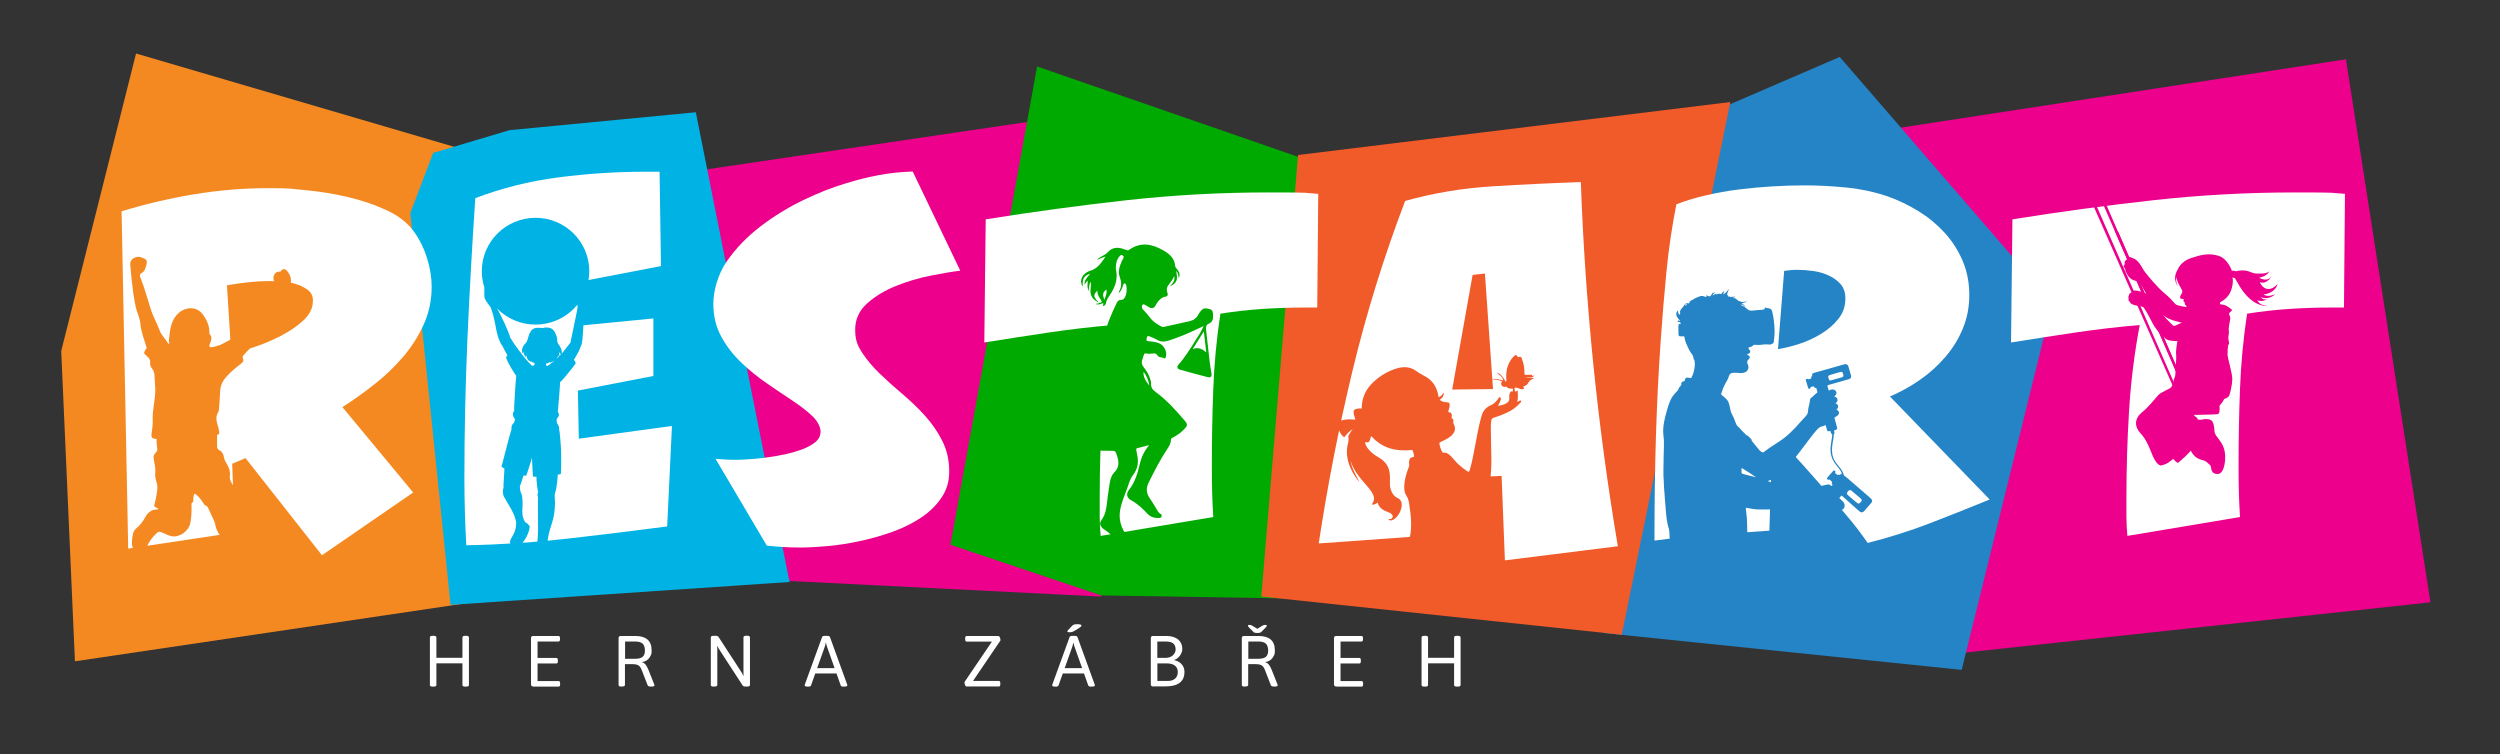 <svg width="358" height="108" viewBox="0 0 358 108" fill="none" xmlns="http://www.w3.org/2000/svg">
    <rect x="0" y="0" width="358" height="108" fill="#333333" stroke="none"/>
    <path d="M280.055 93.59L348.04 86.25L335.938 8.491L267.225 19.039L280.055 93.59Z" fill="#EC008C"/>
    <path d="M71.749 73.444L75.584 25.769L75.716 24.156L19.482 7.663L8.767 50.265L10.732 94.697L68.072 86.189L70.749 85.901L71.582 75.519L67.256 78.239L65.861 28.672L68.616 31.775L62.956 36.325" fill="#F58921"/>
    <path d="M239.67 74.56L229.201 89.005L229.543 90.635L280.915 95.926L293.894 43.36L263.452 8.151L219.267 27.224L216.476 28.366L229.209 89.005L239.67 74.56Z" fill="url(#paint0_linear_33_125)"/>
    <path d="M151.098 16.877L150.738 16.929L99.129 24.557L94.925 25.176L92.398 60.856L92.714 81.185L90.959 81.203L90.897 82.092L113.793 83.234L157.732 85.431L157.706 85.152L151.107 16.868L151.098 16.877Z" fill="#EC008C"/>
    <path d="M99.638 16.075L72.969 18.638L62.026 21.898L58.752 30.511L64.518 86.616L113.091 83.338L112.907 82.589L99.638 16.066V16.075Z" fill="#00B3E4"/>
    <path d="M192.633 85.832L213.949 32.167L148.509 9.519L136.109 78.012L157.697 85.265L192.633 85.832Z" fill="#01AA00"/>
    <path d="M61.982 98.324C61.833 98.324 61.719 98.306 61.657 98.263C61.587 98.219 61.561 98.167 61.561 98.097V91.28C61.561 91.202 61.596 91.149 61.657 91.106C61.719 91.071 61.833 91.045 61.982 91.045H62.061C62.219 91.045 62.333 91.062 62.394 91.106C62.456 91.149 62.491 91.202 62.491 91.28V94.2H66.221V91.28C66.221 91.202 66.256 91.149 66.317 91.106C66.379 91.071 66.493 91.045 66.642 91.045H66.721C66.879 91.045 66.993 91.062 67.054 91.106C67.116 91.149 67.151 91.202 67.151 91.28V98.097C67.151 98.167 67.116 98.219 67.054 98.263C66.993 98.306 66.879 98.324 66.721 98.324H66.642C66.493 98.324 66.379 98.306 66.317 98.263C66.247 98.219 66.221 98.167 66.221 98.097V94.985H62.491V98.097C62.491 98.167 62.456 98.219 62.394 98.263C62.333 98.306 62.219 98.324 62.061 98.324H61.982Z" fill="white"/>
    <path d="M76.365 98.306C76.154 98.306 76.04 98.202 76.04 97.992V91.385C76.04 91.175 76.146 91.071 76.365 91.071H79.981C80.121 91.071 80.191 91.175 80.191 91.385V91.55C80.191 91.76 80.121 91.864 79.981 91.864H76.979V94.218H79.674C79.814 94.218 79.884 94.322 79.884 94.532V94.697C79.884 94.906 79.814 95.011 79.674 95.011H76.979V97.53H79.998C80.139 97.53 80.209 97.635 80.209 97.844V98.01C80.209 98.219 80.139 98.324 79.998 98.324H76.374L76.365 98.306Z" fill="white"/>
    <path d="M89.002 98.324C88.853 98.324 88.739 98.306 88.677 98.263C88.607 98.219 88.581 98.167 88.581 98.097V91.385C88.581 91.175 88.686 91.071 88.906 91.071H90.95C91.731 91.071 92.319 91.236 92.714 91.576C93.109 91.916 93.311 92.422 93.311 93.093C93.311 93.764 93.258 93.669 93.153 93.913C93.047 94.157 92.89 94.349 92.688 94.505C92.486 94.654 92.249 94.758 91.968 94.802V94.845C92.179 94.906 92.363 95.037 92.495 95.229C92.635 95.421 92.758 95.674 92.881 95.979L93.688 98.01C93.706 98.036 93.715 98.062 93.715 98.088C93.715 98.115 93.715 98.141 93.715 98.149C93.715 98.202 93.679 98.237 93.609 98.271C93.539 98.306 93.425 98.315 93.276 98.315H93.17C93.065 98.315 92.977 98.297 92.898 98.271C92.819 98.237 92.775 98.202 92.749 98.149L91.889 95.935C91.81 95.726 91.722 95.569 91.617 95.447C91.512 95.325 91.38 95.238 91.213 95.185C91.055 95.133 90.854 95.107 90.617 95.107H89.493V98.08C89.493 98.149 89.458 98.202 89.397 98.245C89.335 98.289 89.221 98.306 89.063 98.306H88.984L89.002 98.324ZM89.511 94.34H90.941C91.442 94.34 91.801 94.244 92.021 94.061C92.24 93.878 92.354 93.573 92.354 93.154C92.354 92.736 92.24 92.37 92.021 92.169C91.801 91.969 91.442 91.864 90.941 91.864H89.511V94.34Z" fill="white"/>
    <path d="M102.209 98.324C102.06 98.324 101.946 98.306 101.885 98.263C101.814 98.219 101.788 98.167 101.788 98.097V91.28C101.788 91.202 101.823 91.149 101.885 91.106C101.946 91.071 102.06 91.045 102.209 91.045H102.473C102.551 91.045 102.613 91.045 102.666 91.062C102.718 91.079 102.762 91.097 102.806 91.123C102.85 91.149 102.885 91.193 102.911 91.236L106.097 96.136C106.167 96.24 106.228 96.345 106.281 96.441C106.334 96.537 106.386 96.641 106.439 96.755H106.483C106.483 96.624 106.474 96.519 106.465 96.415C106.465 96.319 106.465 96.188 106.465 96.04V91.271C106.465 91.193 106.501 91.141 106.562 91.097C106.623 91.062 106.737 91.036 106.887 91.036H106.966C107.124 91.036 107.238 91.053 107.299 91.097C107.361 91.141 107.396 91.193 107.396 91.271V98.088C107.396 98.158 107.361 98.21 107.299 98.254C107.238 98.297 107.124 98.315 106.966 98.315H106.72C106.658 98.315 106.606 98.315 106.553 98.297C106.501 98.289 106.465 98.271 106.43 98.245C106.395 98.219 106.369 98.193 106.351 98.167L103.087 93.145C103.017 93.041 102.955 92.945 102.903 92.84C102.85 92.745 102.797 92.64 102.745 92.527H102.701C102.718 92.657 102.718 92.762 102.718 92.867V98.088C102.718 98.158 102.683 98.21 102.622 98.254C102.56 98.297 102.446 98.315 102.288 98.315H102.209V98.324Z" fill="white"/>
    <path d="M115.68 98.324C115.531 98.324 115.417 98.306 115.338 98.28C115.267 98.245 115.232 98.21 115.232 98.149C115.232 98.088 115.232 98.106 115.241 98.08C115.241 98.053 115.259 98.027 115.259 98.001L117.724 91.219C117.742 91.167 117.786 91.123 117.856 91.097C117.926 91.071 118.023 91.053 118.137 91.053H118.435C118.549 91.053 118.646 91.071 118.716 91.097C118.786 91.123 118.83 91.167 118.848 91.219L121.314 98.019C121.331 98.045 121.34 98.071 121.34 98.088C121.34 98.106 121.34 98.132 121.34 98.149C121.34 98.202 121.305 98.237 121.235 98.271C121.165 98.306 121.05 98.324 120.892 98.324H120.813C120.708 98.324 120.62 98.315 120.541 98.289C120.462 98.263 120.419 98.219 120.392 98.158L118.427 92.605C118.4 92.509 118.365 92.405 118.339 92.309C118.304 92.204 118.286 92.108 118.269 92.012H118.251C118.233 92.108 118.207 92.204 118.19 92.309C118.172 92.413 118.137 92.509 118.111 92.605L116.136 98.158C116.119 98.219 116.066 98.263 115.987 98.289C115.908 98.315 115.82 98.324 115.715 98.324H115.662H115.68ZM116.408 96.441V95.674H120.138V96.441H116.408Z" fill="white"/>
    <path d="M138.426 98.306C138.382 98.306 138.347 98.289 138.303 98.263C138.268 98.228 138.233 98.193 138.207 98.132C138.18 98.08 138.163 98.019 138.145 97.957C138.128 97.897 138.119 97.835 138.119 97.775C138.119 97.713 138.119 97.705 138.128 97.679C138.128 97.644 138.154 97.609 138.18 97.574L142.279 91.533L142.507 91.873H138.417C138.286 91.873 138.215 91.768 138.215 91.559V91.393C138.215 91.184 138.277 91.079 138.417 91.079H142.954C142.998 91.079 143.033 91.097 143.077 91.123C143.112 91.158 143.147 91.193 143.174 91.254C143.2 91.306 143.218 91.367 143.235 91.428C143.253 91.489 143.261 91.55 143.261 91.611C143.261 91.672 143.261 91.681 143.261 91.707C143.261 91.742 143.235 91.777 143.2 91.812L139.102 97.853L138.891 97.513H143.033C143.174 97.513 143.244 97.618 143.244 97.827V97.992C143.244 98.202 143.174 98.306 143.033 98.306H138.426Z" fill="white"/>
    <path d="M151.124 98.324C150.975 98.324 150.861 98.306 150.782 98.28C150.712 98.245 150.677 98.21 150.677 98.149C150.677 98.088 150.677 98.106 150.686 98.08C150.686 98.053 150.703 98.027 150.703 98.001L153.169 91.219C153.187 91.167 153.231 91.123 153.301 91.097C153.371 91.071 153.467 91.053 153.582 91.053H153.88C153.994 91.053 154.091 91.071 154.161 91.097C154.231 91.123 154.275 91.167 154.292 91.219L156.758 98.019C156.776 98.045 156.785 98.071 156.785 98.088C156.785 98.106 156.785 98.132 156.785 98.149C156.785 98.202 156.75 98.237 156.679 98.271C156.609 98.306 156.495 98.324 156.337 98.324H156.258C156.153 98.324 156.065 98.315 155.986 98.289C155.907 98.263 155.863 98.219 155.837 98.158L153.871 92.605C153.845 92.509 153.81 92.405 153.783 92.309C153.748 92.204 153.731 92.108 153.713 92.012H153.696C153.678 92.108 153.652 92.204 153.634 92.309C153.617 92.413 153.582 92.509 153.555 92.605L151.581 98.158C151.563 98.219 151.51 98.263 151.432 98.289C151.353 98.315 151.265 98.324 151.159 98.324H151.107H151.124ZM151.853 96.441V95.674H155.582V96.441H151.853ZM153.116 90.539C153.037 90.539 152.967 90.53 152.915 90.504C152.862 90.478 152.844 90.443 152.844 90.408C152.844 90.373 152.844 90.347 152.871 90.321C152.888 90.286 152.915 90.251 152.958 90.216L153.52 89.624C153.608 89.528 153.713 89.467 153.818 89.432C153.933 89.397 154.091 89.388 154.31 89.388C154.529 89.388 154.6 89.406 154.705 89.432C154.81 89.467 154.863 89.51 154.863 89.571C154.863 89.632 154.836 89.676 154.793 89.728C154.74 89.781 154.626 89.868 154.45 89.981L153.889 90.321C153.739 90.408 153.625 90.469 153.529 90.495C153.432 90.522 153.301 90.539 153.125 90.539H153.116Z" fill="white"/>
    <path d="M165.121 98.306C164.911 98.306 164.797 98.202 164.797 97.992V91.385C164.797 91.175 164.902 91.071 165.121 91.071H166.973C167.491 91.071 167.921 91.149 168.263 91.306C168.605 91.463 168.869 91.672 169.035 91.942C169.211 92.213 169.299 92.535 169.299 92.901C169.299 93.268 169.246 93.364 169.141 93.59C169.035 93.817 168.895 94.009 168.719 94.165C168.544 94.331 168.36 94.436 168.158 94.488V94.532C168.465 94.601 168.719 94.715 168.939 94.872C169.149 95.028 169.316 95.22 169.439 95.456C169.553 95.682 169.614 95.944 169.614 96.223C169.614 96.702 169.509 97.086 169.299 97.391C169.088 97.696 168.781 97.923 168.377 98.071C167.973 98.219 167.482 98.289 166.894 98.289H165.113L165.121 98.306ZM165.727 94.209H166.912C167.333 94.209 167.675 94.087 167.947 93.852C168.21 93.608 168.351 93.32 168.351 92.989C168.351 92.657 168.237 92.317 168 92.134C167.772 91.951 167.394 91.864 166.868 91.864H165.727V94.218V94.209ZM165.727 97.513H167.228C167.675 97.513 168.026 97.4 168.281 97.173C168.535 96.946 168.658 96.632 168.658 96.231C168.658 95.831 168.526 95.543 168.254 95.325C167.982 95.107 167.579 94.994 167.052 94.994H165.736V97.513H165.727Z" fill="white"/>
    <path d="M178.25 98.324C178.1 98.324 177.986 98.306 177.925 98.263C177.855 98.219 177.828 98.167 177.828 98.097V91.385C177.828 91.175 177.934 91.071 178.153 91.071H180.198C180.979 91.071 181.567 91.236 181.962 91.576C182.357 91.916 182.559 92.422 182.559 93.093C182.559 93.764 182.506 93.669 182.401 93.913C182.295 94.157 182.137 94.349 181.935 94.505C181.734 94.654 181.497 94.758 181.216 94.802V94.845C181.426 94.906 181.611 95.037 181.742 95.229C181.883 95.421 182.006 95.674 182.128 95.979L182.936 98.01C182.953 98.036 182.962 98.062 182.962 98.088C182.962 98.115 182.962 98.141 182.962 98.149C182.962 98.202 182.927 98.237 182.857 98.271C182.787 98.306 182.673 98.315 182.523 98.315H182.418C182.313 98.315 182.225 98.297 182.146 98.271C182.067 98.237 182.023 98.202 181.997 98.149L181.137 95.935C181.058 95.726 180.97 95.569 180.865 95.447C180.76 95.325 180.628 95.238 180.461 95.185C180.303 95.133 180.101 95.107 179.864 95.107H178.741V98.08C178.741 98.149 178.706 98.202 178.645 98.245C178.583 98.289 178.469 98.306 178.311 98.306H178.232L178.25 98.324ZM181.172 89.484C181.26 89.484 181.321 89.493 181.356 89.519C181.391 89.545 181.409 89.571 181.409 89.606C181.409 89.641 181.391 89.676 181.365 89.72C181.339 89.763 181.295 89.816 181.233 89.876L180.619 90.487C180.575 90.53 180.531 90.556 180.487 90.583C180.444 90.6 180.382 90.618 180.312 90.626C180.242 90.635 180.154 90.644 180.049 90.644C179.943 90.644 179.856 90.644 179.794 90.626C179.724 90.618 179.671 90.6 179.619 90.583C179.566 90.565 179.522 90.53 179.487 90.487L178.873 89.876C178.811 89.816 178.767 89.763 178.741 89.72C178.715 89.676 178.697 89.641 178.697 89.606C178.697 89.571 178.715 89.545 178.75 89.519C178.785 89.493 178.846 89.484 178.934 89.484C179.022 89.484 179.075 89.484 179.118 89.502C179.162 89.51 179.224 89.545 179.312 89.598L180.049 90.042L180.777 89.598C180.847 89.554 180.909 89.528 180.97 89.51C181.032 89.493 181.093 89.484 181.163 89.484H181.172ZM178.759 94.34H180.189C180.689 94.34 181.049 94.244 181.268 94.061C181.488 93.878 181.602 93.573 181.602 93.154C181.602 92.736 181.488 92.37 181.268 92.169C181.049 91.969 180.689 91.864 180.189 91.864H178.759V94.34Z" fill="white"/>
    <path d="M191.352 98.306C191.141 98.306 191.027 98.202 191.027 97.992V91.385C191.027 91.175 191.132 91.071 191.352 91.071H194.967C195.108 91.071 195.178 91.175 195.178 91.385V91.55C195.178 91.76 195.108 91.864 194.967 91.864H191.966V94.218H194.66C194.8 94.218 194.871 94.322 194.871 94.532V94.697C194.871 94.906 194.8 95.011 194.66 95.011H191.966V97.53H194.985C195.125 97.53 195.195 97.635 195.195 97.844V98.01C195.195 98.219 195.125 98.324 194.985 98.324H191.36L191.352 98.306Z" fill="white"/>
    <path d="M203.988 98.324C203.839 98.324 203.725 98.306 203.664 98.263C203.594 98.219 203.567 98.167 203.567 98.097V91.28C203.567 91.202 203.602 91.149 203.664 91.106C203.725 91.071 203.839 91.045 203.988 91.045H204.067C204.225 91.045 204.34 91.062 204.401 91.106C204.462 91.149 204.497 91.202 204.497 91.28V94.2H208.227V91.28C208.227 91.202 208.262 91.149 208.324 91.106C208.385 91.071 208.499 91.045 208.648 91.045H208.727C208.885 91.045 208.999 91.062 209.061 91.106C209.122 91.149 209.157 91.202 209.157 91.28V98.097C209.157 98.167 209.122 98.219 209.061 98.263C208.999 98.306 208.885 98.324 208.727 98.324H208.648C208.499 98.324 208.385 98.306 208.324 98.263C208.253 98.219 208.227 98.167 208.227 98.097V94.985H204.497V98.097C204.497 98.167 204.462 98.219 204.401 98.263C204.34 98.306 204.225 98.324 204.067 98.324H203.988Z" fill="white"/>
    <path d="M232.237 90.896L180.619 85.422L185.884 22.195L247.787 14.61L232.237 90.896Z" fill="#F15A29"/>
    <path d="M61.815 41.068C61.815 43.003 61.429 44.816 60.657 46.507C59.885 48.199 58.893 49.75 57.664 51.171C56.445 52.592 55.067 53.9 53.549 55.085C52.031 56.28 50.521 57.352 49.029 58.293L59.165 70.524L46.107 79.511L35.155 65.599L33.251 66.409L33.593 76.269L18.358 78.561L17.411 30.258C20.807 29.221 24.265 28.41 27.784 27.826C31.294 27.242 34.822 26.945 38.358 26.945C41.895 26.945 41.552 27.033 43.597 27.216C45.633 27.399 47.678 27.721 49.714 28.192C51.75 28.663 53.645 29.308 55.392 30.119C57.138 30.929 58.463 31.984 59.367 33.292C60.139 34.373 60.736 35.611 61.166 37.005C61.596 38.4 61.815 39.751 61.815 41.059V41.068ZM44.817 43.09C44.817 42.41 44.58 41.896 44.106 41.538C43.632 41.181 43.071 40.893 42.439 40.693C41.807 40.492 41.131 40.37 40.429 40.318C39.727 40.274 39.148 40.248 38.692 40.248C37.647 40.248 36.62 40.309 35.594 40.414C34.576 40.527 33.54 40.675 32.496 40.85L33.11 50.578C33.926 50.439 34.988 50.16 36.305 49.733C37.621 49.306 38.911 48.765 40.183 48.111C41.456 47.458 42.544 46.717 43.448 45.88C44.352 45.043 44.808 44.11 44.808 43.073L44.817 43.09Z" fill="white"/>
    <path d="M96.224 60.996L95.54 75.388C90.731 76.016 85.948 76.6 81.192 77.14C76.435 77.681 71.626 77.995 66.773 78.082C66.686 76.504 66.615 74.917 66.572 73.322C66.528 71.727 66.501 70.14 66.501 68.562C66.501 61.806 66.651 55.094 66.94 48.434C67.239 41.765 67.607 35.079 68.063 28.375C71.828 26.937 75.795 25.943 79.963 25.402C84.132 24.862 88.239 24.592 92.275 24.592H94.452L94.653 38.104L83.026 40.336L82.482 46.682L93.565 45.601V53.839L82.754 55.931L82.885 62.818L96.216 60.996H96.224Z" fill="white"/>
    <path d="M137.496 38.766C136.364 38.897 134.942 39.141 133.249 39.472C131.546 39.812 129.896 40.309 128.282 40.954C126.676 41.608 125.298 42.436 124.166 43.456C123.034 44.468 122.463 45.723 122.463 47.205C122.463 48.687 122.788 49.471 123.446 50.483C124.104 51.494 124.929 52.487 125.93 53.455C126.93 54.423 128.018 55.408 129.194 56.393C130.37 57.387 131.458 58.433 132.459 59.531C133.459 60.638 134.284 61.841 134.942 63.149C135.6 64.457 135.925 65.895 135.925 67.473C135.925 69.051 135.548 70.184 134.802 71.291C134.056 72.398 133.064 73.348 131.844 74.159C130.625 74.97 129.247 75.641 127.729 76.181C126.21 76.722 124.657 77.158 123.069 77.498C121.48 77.838 119.953 78.073 118.479 78.204C117.005 78.335 115.724 78.404 114.635 78.404C113.547 78.404 113.012 78.378 112.222 78.335C111.432 78.291 110.625 78.221 109.809 78.134L102.464 65.703C102.964 65.747 103.447 65.782 103.929 65.808C104.403 65.834 104.895 65.843 105.395 65.843C105.895 65.843 106.378 65.816 107.132 65.773C107.878 65.729 108.703 65.651 109.616 65.537C110.52 65.424 111.441 65.267 112.371 65.067C113.302 64.866 114.153 64.613 114.925 64.326C115.697 64.029 116.32 63.681 116.794 63.28C117.268 62.879 117.505 62.382 117.505 61.798C117.505 61.214 117.128 60.359 116.382 59.636C115.636 58.912 114.679 58.171 113.53 57.404C112.371 56.637 111.134 55.809 109.826 54.902C108.51 54.004 107.273 53.002 106.123 51.895C104.965 50.788 104.017 49.55 103.271 48.181C102.525 46.804 102.148 45.243 102.148 43.482C102.148 41.721 102.797 39.246 104.087 37.406C105.377 35.558 106.974 33.902 108.879 32.438C110.783 30.973 112.836 29.718 115.03 28.654C117.233 27.599 119.26 26.797 121.121 26.257C122.709 25.76 124.297 25.368 125.877 25.071C127.465 24.775 129.071 24.609 130.704 24.566L137.505 38.749L137.496 38.766Z" fill="white"/>
    <path d="M188.772 27.756L188.631 44.04H186.727C184.735 44.04 182.734 44.11 180.742 44.241C178.75 44.38 176.749 44.598 174.757 44.921C174.213 48.521 173.871 52.139 173.739 55.765C173.599 59.392 173.537 63.027 173.537 66.671C173.537 70.315 173.607 71.605 173.739 74.037L157.618 76.739C157.531 75.841 157.478 74.926 157.478 74.002V71.265C157.478 67.124 157.601 62.992 157.855 58.869C158.101 54.745 158.61 50.639 159.382 46.542C156.258 46.812 153.169 47.17 150.133 47.623C147.096 48.077 144.034 48.547 140.953 49.044L141.155 31.409C147.912 30.328 154.635 29.413 161.322 28.672C168.009 27.931 174.801 27.556 181.69 27.556C188.579 27.556 186.358 27.625 188.763 27.756H188.772Z" fill="white"/>
    <path d="M231.684 78.221L215.502 80.244L215.028 68.153L205.779 68.493L204.892 76.67L188.842 77.82C190.114 69.443 191.729 61.17 193.704 52.993C195.678 44.816 198.179 36.744 201.215 28.776C205.208 27.652 209.368 26.954 213.694 26.684C218.021 26.414 222.25 26.213 226.375 26.074C227.007 43.639 228.78 61.022 231.675 78.221H231.684ZM213.8 55.722L212.641 39.167L210.877 39.368L207.955 55.783L213.8 55.713V55.722Z" fill="white"/>
    <path d="M284.926 71.526C282.074 72.695 279.204 73.837 276.326 74.944C273.447 76.051 270.49 76.983 267.454 77.751C266.953 77.027 266.444 76.33 265.927 75.658C265.409 74.987 264.874 74.333 264.329 73.697C261.749 70.594 259.09 67.551 256.37 64.579L253.72 64.709L253.378 75.99C250.613 76.173 247.858 76.365 245.12 76.565C242.373 76.766 239.644 77.044 236.923 77.411V76.399C236.923 71.753 236.993 67.159 237.125 62.6C237.266 58.049 237.485 53.446 237.81 48.8C238.038 45.505 238.31 42.236 238.626 38.993C238.942 35.75 239.416 32.498 240.056 29.256C241.329 28.759 242.733 28.332 244.268 27.974C245.813 27.617 247.393 27.329 249.025 27.129C250.657 26.928 252.281 26.78 253.886 26.684C255.492 26.597 256.984 26.544 258.344 26.544C260.293 26.544 262.302 26.649 264.365 26.85C266.427 27.05 268.384 27.469 270.244 28.096C271.789 28.637 273.272 29.352 274.702 30.223C276.133 31.104 277.388 32.141 278.476 33.335C279.564 34.53 280.424 35.872 281.056 37.363C281.688 38.853 282.003 40.475 282.003 42.236C282.003 43.997 281.696 45.548 281.082 47.039C280.468 48.53 279.634 49.89 278.563 51.128C277.502 52.365 276.282 53.464 274.922 54.405C273.561 55.355 272.131 56.14 270.639 56.776L284.917 71.526H284.926ZM264.259 42.759C264.259 41.905 264.031 41.216 263.584 40.702C263.127 40.187 262.566 39.769 261.881 39.455C261.205 39.141 260.468 38.923 259.67 38.81C258.88 38.697 258.143 38.644 257.458 38.644C256.774 38.644 256.765 38.653 256.475 38.679C256.177 38.705 255.852 38.74 255.492 38.784L254.606 49.994C255.51 49.855 256.519 49.611 257.634 49.253C258.748 48.896 259.801 48.408 260.793 47.798C261.793 47.187 262.618 46.472 263.276 45.636C263.935 44.799 264.259 43.849 264.259 42.768V42.759Z" fill="white"/>
    <path d="M335.798 27.756L335.657 44.04H333.753C331.761 44.04 329.76 44.11 327.768 44.241C325.776 44.38 323.775 44.598 321.783 44.921C321.239 48.521 320.897 52.139 320.765 55.765C320.625 59.392 320.563 63.027 320.563 66.671C320.563 70.315 320.634 71.605 320.765 74.037L304.644 76.739C304.557 75.841 304.504 74.926 304.504 74.002V71.265C304.504 67.124 304.627 62.992 304.881 58.869C305.127 54.745 305.636 50.639 306.408 46.542C303.284 46.812 300.195 47.17 297.159 47.623C294.123 48.077 291.06 48.547 287.98 49.044L288.181 31.409C294.939 30.328 301.661 29.413 308.348 28.672C315.035 27.931 321.827 27.556 328.716 27.556C335.605 27.556 333.385 27.625 335.789 27.756H335.798Z" fill="white"/>
    <path d="M27.863 70.655C27.766 70.838 27.722 70.995 27.696 71.16C27.643 71.465 27.801 71.823 27.45 72.058C27.389 72.102 27.433 72.293 27.433 72.415C27.433 73.27 27.424 74.124 27.239 74.961C26.994 76.068 25.721 76.984 24.589 76.792C24.168 76.722 23.773 76.478 23.361 76.312C22.764 76.068 22.685 76.077 22.237 76.539C21.781 77.01 21.377 77.515 21.114 78.134C20.903 78.64 20.623 79.111 20.245 79.52C20.096 79.677 19.938 79.756 19.719 79.66C19.473 79.546 19.499 79.363 19.578 79.189C18.964 78.744 18.867 78.117 18.894 77.454C18.903 77.184 18.973 76.914 18.999 76.644C19.052 76.251 19.218 75.903 19.517 75.658C20.043 75.222 20.456 74.708 20.772 74.107C21.149 73.392 21.693 72.947 22.544 72.956C22.58 72.956 22.623 72.912 22.65 72.895C22.65 72.86 22.65 72.817 22.632 72.808C22.053 72.581 22.009 72.529 22.185 71.945C22.343 71.404 22.413 70.846 22.501 70.297C22.571 69.879 22.553 69.443 22.413 69.033C22.246 68.562 22.194 68.083 22.237 67.595C22.29 66.958 22.123 66.357 22.009 65.747C21.939 65.346 22.035 65.067 22.308 64.805C22.448 64.674 22.544 64.535 22.518 64.326C22.457 63.846 22.413 63.367 22.413 62.861C22.316 62.844 22.246 62.835 22.167 62.826C21.807 62.8 21.649 62.608 21.684 62.251C21.755 61.589 21.904 60.917 21.869 60.255C21.79 58.703 22.272 57.212 22.237 55.669C22.22 55.033 22.132 54.397 22.123 53.76C22.123 53.42 22 53.08 21.781 52.784C21.623 52.566 21.456 52.322 21.5 52.026C21.605 51.354 21.088 51.075 20.658 50.639C20.587 50.352 20.86 50.099 21.009 49.803C20.658 48.678 20.21 47.562 20.105 46.394C20.035 45.522 19.622 44.773 19.438 43.953C19.131 42.602 18.982 41.233 18.832 39.856C18.762 39.211 18.701 38.557 18.648 37.903C18.587 37.197 19.218 36.761 19.912 36.779C20.21 36.779 20.491 36.979 20.772 37.084C21.044 37.188 21.07 37.572 20.982 37.86C20.833 38.339 20.772 38.871 20.219 39.133C20 39.237 20.017 39.49 20.096 39.708C20.702 41.216 21.105 42.794 21.605 44.328C21.948 45.374 22.492 46.316 22.869 47.344C23.115 48.024 23.712 48.53 24.063 49.166C24.089 49.21 24.168 49.218 24.221 49.245C24.3 49.07 24.159 48.94 24.177 48.791C24.335 47.301 24.414 45.784 25.704 44.72C26.529 44.04 28.143 43.718 29.126 45.13C29.644 45.871 29.986 46.673 29.986 47.588C29.986 47.693 29.986 47.815 30.056 47.894C30.39 48.242 30.267 48.626 30.144 49.001C30.074 49.21 29.942 49.41 30.004 49.637C30.144 49.768 30.276 49.724 30.407 49.707C31.162 49.602 31.811 49.288 32.47 48.922C33.312 48.451 34.155 47.998 34.962 47.475C35.453 47.153 35.875 46.769 36.217 46.289C37.156 44.956 38.121 43.639 39.209 42.428C39.279 42.349 39.332 42.253 39.402 42.175C39.78 41.739 39.797 41.277 39.508 40.789C39.367 40.553 39.244 40.301 39.183 40.039C39.034 39.377 39.517 38.801 40.131 38.906C40.543 38.374 40.877 38.435 41.263 38.993C41.824 39.786 41.745 40.58 41.368 41.364C40.482 43.247 39.569 45.121 38.411 46.865C37.691 47.937 36.743 48.809 35.892 49.768C35.559 50.142 35.208 50.509 34.865 50.875C34.742 50.997 34.707 51.136 34.778 51.293C34.953 51.659 34.778 51.895 34.488 52.104C33.769 52.644 33.084 53.22 32.47 53.891C31.89 54.527 31.548 55.225 31.522 56.096C31.496 56.933 31.408 57.762 31.355 58.598C31.346 58.755 31.32 58.912 31.241 59.034C30.908 59.575 30.943 60.124 31.118 60.699C31.259 61.161 31.399 61.632 31.399 62.085C31.346 62.269 31.153 62.164 31.083 62.312C31.083 62.844 31.083 63.393 31.083 63.934C31.083 64.16 31.171 64.326 31.39 64.448C31.803 64.666 32.005 65.049 32.066 65.477C32.11 65.79 32.25 66.052 32.408 66.313C32.751 66.862 33.005 67.429 32.917 68.109C32.838 68.684 33.128 69.164 33.461 69.617C33.602 69.818 33.76 70.001 33.918 70.193C34.269 70.637 34.251 70.716 33.742 71.047C33.742 71.526 33.918 71.98 34.058 72.442C34.155 72.773 34.286 73.096 34.339 73.444C34.427 74.098 34.295 74.682 33.891 75.205C33.812 75.31 33.742 75.432 33.672 75.536C33.716 75.781 33.926 75.85 34.058 75.99C34.409 76.373 34.725 76.783 34.988 77.236C35.067 77.376 35.067 77.524 35.05 77.707C35.015 78.047 35.102 78.404 35.137 78.753C35.172 79.032 34.795 79.616 34.532 79.677C34.33 79.721 34.137 79.695 33.997 79.503C33.935 79.416 33.891 79.285 33.804 79.25C33.031 78.954 32.803 78.186 32.364 77.602C32.022 77.149 31.548 76.818 31.267 76.312C31.074 75.963 30.916 75.624 30.846 75.222C30.741 74.569 30.355 74.019 30.118 73.409C30.039 73.209 29.933 73.026 29.846 72.834C29.758 72.642 29.67 72.459 29.433 72.389C29.284 72.346 29.223 72.18 29.135 72.058C28.81 71.596 28.494 71.125 28.038 70.777C27.994 70.742 27.933 70.733 27.836 70.698L27.863 70.655Z" fill="#F58921"/>
    <path d="M201.505 77.777C201.523 77.733 201.531 77.681 201.558 77.637C202.04 76.818 202.075 75.911 202.075 75.005C202.075 74.002 201.917 73.017 201.777 72.023C201.724 71.675 201.61 71.326 201.408 71.003C201.031 70.419 201.049 69.765 201.128 69.112C201.224 68.336 201.461 67.595 201.751 66.862C201.803 66.732 201.821 66.61 201.795 66.47C201.768 66.357 201.768 66.235 201.777 66.113C201.795 65.694 201.979 65.503 202.391 65.433C202.426 65.433 202.453 65.415 202.497 65.398C202.497 65.058 202.374 64.762 202.26 64.43C199.996 64.683 197.96 64.239 196.398 62.478C196.257 62.539 196.283 62.643 196.266 62.713C196.24 62.852 196.196 62.992 196.134 63.123C196.047 63.306 195.924 63.376 195.722 63.341C195.643 63.323 195.555 63.332 195.459 63.323C195.546 63.777 195.783 64.134 196.073 64.457C196.45 64.884 196.907 65.206 197.398 65.485C198.047 65.86 198.583 66.357 198.837 67.072C199.03 67.603 199.057 68.161 199.039 68.728C199.03 69.181 199.013 69.626 199.144 70.062C199.32 70.637 199.636 71.091 200.206 71.352C200.505 71.492 200.663 71.753 200.715 72.076C200.829 72.878 200.241 74.028 199.53 74.412C199.215 74.586 199.021 74.569 198.82 74.351C198.872 74.272 198.942 74.325 199.004 74.333C199.197 74.342 199.337 74.255 199.416 74.089C199.487 73.932 199.425 73.793 199.32 73.671C199.136 73.47 198.89 73.366 198.644 73.279C198.372 73.183 198.109 73.061 197.881 72.878C197.582 72.642 197.442 72.442 197.258 71.971C197.021 72.137 196.784 72.328 196.459 72.241C196.459 72.145 196.52 72.093 196.564 72.032C196.819 71.631 196.819 71.221 196.608 70.794C196.31 70.184 195.845 69.696 195.415 69.19C194.827 68.501 194.23 67.813 193.818 66.993C193.66 66.68 193.528 66.348 193.405 66.008C193.431 66.278 193.537 66.531 193.607 66.784C193.686 67.054 193.8 67.307 193.923 67.56C194.037 67.813 194.169 68.066 194.3 68.31C194.432 68.554 194.563 68.789 194.678 69.042C194.335 68.667 194.054 68.257 193.809 67.83C193.186 66.749 192.8 65.607 192.887 64.343C192.905 64.143 192.922 63.934 192.975 63.742C193.08 63.358 193.177 62.975 193.08 62.574C193.054 62.478 193.107 62.391 193.151 62.312C193.309 62.007 193.502 61.719 193.712 61.44C193.23 61.754 192.852 62.173 192.501 62.608C192.019 62.347 191.615 61.536 191.466 60.525C192.264 59.993 193.159 60.011 194.098 60.098C194.028 59.889 193.967 59.697 193.914 59.505C193.712 58.686 193.888 58.564 194.66 58.494C194.757 58.485 194.862 58.494 194.985 58.502C195.002 58.25 195.02 58.006 195.046 57.753C195.195 56.62 195.713 55.661 196.52 54.859C197.503 53.891 198.662 53.167 199.987 52.767C200.926 52.479 201.9 52.479 202.734 53.089C203.137 53.377 203.55 53.621 203.988 53.847C205.068 54.397 205.691 55.303 205.928 56.471C205.954 56.611 205.963 56.759 206.06 56.881C206.358 56.75 206.533 56.498 206.762 56.219C206.762 56.471 206.674 56.654 206.621 56.811C206.56 56.986 206.332 57.108 206.156 57.265C206.472 57.5 206.823 57.587 207.192 57.605C207.516 57.622 207.604 57.709 207.595 58.041C207.595 58.302 207.49 58.537 207.428 58.782C207.367 59.026 207.367 59.026 207.63 59.06C207.744 59.078 207.806 59.148 207.85 59.252C207.937 59.453 207.902 59.653 207.85 59.862C208.104 59.976 208.183 60.176 208.104 60.438C208.087 60.508 208.095 60.569 208.131 60.63C208.622 61.484 208.236 62.103 207.622 62.565C207.253 62.844 206.832 63.036 206.419 63.236C206.323 63.288 206.226 63.341 206.112 63.402C206.165 63.916 206.305 64.387 206.604 64.823C207.095 64.762 207.446 64.988 207.762 65.311C208.131 65.686 208.438 66.113 208.833 66.479C209.21 66.828 209.614 67.133 210.035 67.429C210.123 67.49 210.219 67.551 210.351 67.569C210.439 67.438 210.474 67.281 210.517 67.124C210.807 66.165 210.974 65.18 211.167 64.195C211.456 62.73 211.685 61.257 212.088 59.819C212.106 59.758 212.123 59.706 212.141 59.645C212.316 58.904 212.738 58.363 213.449 58.049C213.922 57.84 214.282 57.5 214.563 57.064C214.616 56.986 214.66 56.881 214.774 56.855C215.019 57.082 214.993 57.186 214.51 58.11C215.002 58.041 215.458 57.953 215.853 57.657C216.081 57.483 216.16 57.247 216.134 56.96C216.09 56.489 216.169 56.254 216.415 56.001C216.502 56.001 216.467 56.096 216.529 56.123C216.643 55.983 216.713 55.835 216.59 55.635C216.274 55.687 215.95 55.661 215.73 55.373C215.335 55.443 215.133 55.373 215.019 55.155C214.932 54.981 214.905 54.798 215.116 54.658C214.616 54.353 214.08 54.353 213.545 54.309C214.133 54.153 214.686 54.344 215.248 54.492C215.212 54.118 214.993 53.847 214.344 53.394C214.695 53.403 214.897 53.656 215.107 53.891C215.318 54.118 215.432 54.414 215.642 54.676C215.748 54.527 215.713 54.405 215.704 54.283C215.634 53.246 215.809 52.278 216.441 51.415C216.608 51.189 216.792 50.988 217.029 50.831C217.222 50.883 217.283 51.04 217.398 51.171C217.512 51.128 217.634 51.04 217.775 51.119C217.907 51.197 217.915 51.346 217.959 51.468C218.214 52.095 218.31 52.749 218.301 53.429C218.301 53.499 218.31 53.56 218.319 53.638C218.679 53.743 219.047 53.647 219.398 53.664C219.442 53.752 219.354 53.752 219.337 53.795C219.46 53.865 219.574 53.769 219.749 53.769C219.539 53.969 219.354 54.092 219.1 54.065C218.872 54.039 218.652 54.004 218.424 53.987C218.626 54.057 218.828 54.109 219.039 54.126C219.249 54.135 219.46 54.144 219.714 54.153C219.53 54.248 219.39 54.309 219.249 54.388C219.118 54.458 218.995 54.554 218.933 54.676C218.767 54.998 218.556 55.26 218.179 55.303C218.143 55.46 218.24 55.582 218.205 55.704C217.74 55.879 217.362 55.408 216.897 55.53C216.845 55.757 216.932 55.931 217.003 56.114C217.126 56.079 217.169 55.913 217.336 55.948C217.345 56.471 217.424 57.003 217.266 57.544C217.459 57.491 217.608 57.352 217.819 57.352C217.898 57.517 217.766 57.613 217.687 57.7C217.178 58.276 216.573 58.721 215.879 59.052C215.239 59.357 214.581 59.61 213.905 59.819C213.677 59.889 213.58 60.011 213.554 60.22C213.492 60.603 213.475 60.996 213.484 61.388C213.51 62.8 213.545 64.212 213.563 65.625C213.571 66.749 213.545 67.882 213.334 68.99C213.264 69.391 213.15 69.783 212.975 70.149C212.738 70.646 212.343 70.855 211.816 70.873C211.404 70.89 211 70.82 210.596 70.716C210.553 70.934 210.605 71.134 210.649 71.326C210.833 72.233 211.123 73.113 211.413 73.993C211.483 74.211 211.562 74.429 211.614 74.647C208.253 75.685 204.892 76.722 201.523 77.759L201.505 77.777Z" fill="#F15A29"/>
    <path d="M319.616 38.81C319.616 38.81 319.054 37.023 317.641 36.613C316.228 36.212 315.175 36.491 313.771 36.953C312.358 37.406 311.937 38.4 311.832 38.627C311.726 38.853 311.016 39.839 311.937 41.12C311.937 41.12 311.428 40.344 311.718 39.621C311.718 39.621 311.621 40.013 312.033 40.754C312.446 41.495 312.56 41.617 312.49 41.861C312.42 42.105 312.156 42.384 312.183 42.619C312.209 42.864 312.692 42.768 312.692 42.846C312.692 42.925 312.648 43.221 312.771 43.282C312.894 43.352 312.929 43.352 312.929 43.352C312.929 43.352 312.779 43.482 312.885 43.605C312.99 43.727 313.034 43.7 313.043 43.735C313.051 43.77 313.122 43.962 313.122 43.962C313.122 43.962 312.156 43.866 311.709 43.657C311.27 43.448 311.305 43.125 310.059 42.088C308.813 41.05 307.575 39.472 307.224 39.037C306.873 38.601 306.724 38.182 306.356 37.703C305.978 37.223 305.777 37.101 305.443 36.979C305.11 36.857 304.908 36.7 304.776 36.831C304.644 36.962 304.75 37.032 304.644 37.101C304.539 37.171 304.337 37.276 304.267 37.485C304.197 37.694 304.293 37.79 304.25 37.868C304.206 37.947 304.039 38.043 304.127 38.226C304.223 38.409 304.355 38.496 304.355 38.601C304.355 38.705 304.311 38.775 304.434 38.932C304.557 39.089 304.504 39.176 304.811 39.586C305.118 39.995 305.496 40.135 305.855 40.222C306.215 40.318 306.364 40.449 306.496 40.623C306.628 40.797 307.391 42.192 307.76 42.794C308.12 43.395 309.357 44.886 310.112 45.392C310.866 45.897 312.446 46.202 312.446 46.202C312.446 46.202 311.911 46.455 311.682 46.551C311.454 46.647 311.428 46.682 311.27 46.656C311.112 46.629 309.418 44.86 308.883 44.04C308.348 43.23 307.663 42.349 307.514 42.201C307.365 42.053 307.11 41.922 306.698 41.791C306.285 41.66 305.829 41.582 305.601 41.608C305.373 41.634 305.32 41.817 305.215 41.878C305.11 41.94 304.916 42.027 304.89 42.201C304.864 42.375 304.732 42.445 304.794 42.637C304.864 42.837 304.723 42.959 304.873 43.116C305.022 43.273 304.969 43.142 305.022 43.273C305.074 43.404 305.197 43.544 305.557 43.657C305.917 43.779 306.566 43.857 306.83 43.936C307.102 44.014 307.812 45.47 308.321 46.411C308.83 47.362 309.813 48.329 310.278 48.608C310.752 48.887 311.805 48.835 311.805 48.835C311.805 48.835 311.551 50.177 311.621 50.718C311.691 51.25 311.551 52.235 311.542 52.758C311.525 53.281 311.542 53.708 311.446 53.961C311.349 54.214 311.235 54.466 311.217 54.719C311.2 54.972 311.059 55.277 310.866 55.495C310.682 55.704 309.445 56.149 309.041 56.602C308.637 57.056 308.409 57.361 307.953 57.858C307.497 58.354 307.093 58.764 306.917 58.895C306.742 59.026 305.952 59.601 305.882 60.464C305.812 61.327 306.391 61.894 306.768 62.33C307.145 62.765 307.558 63.515 307.979 64.57C308.392 65.625 308.769 66.453 309.374 66.662C309.374 66.662 310.033 66.584 310.515 66.235C310.998 65.886 311.217 65.712 311.217 65.712C311.217 65.712 311.446 66.069 311.876 66.296C311.876 66.296 312.542 65.747 313.016 65.285C313.49 64.814 313.727 64.535 313.727 64.535C313.727 64.535 313.824 64.84 314.254 65.285C314.684 65.721 315.114 65.808 315.342 65.869C315.57 65.939 315.842 65.991 316.097 66.252C316.351 66.523 316.57 66.584 316.606 66.854C316.649 67.124 316.658 67.882 317.545 67.882C318.431 67.882 318.685 66.296 318.642 65.258C318.598 64.221 318.229 63.576 317.852 63.062C317.474 62.539 317.123 62.173 317.115 61.745C317.097 61.318 317.018 60.412 316.632 60.176C316.246 59.932 315.614 60.002 315.386 60.08C315.158 60.159 314.675 60.063 314.675 60.063V59.889C314.675 59.889 314.14 59.531 314.087 59.287C314.087 59.287 316.369 59.217 317.308 58.529C318.247 57.831 318.492 57.151 318.492 57.151C318.492 57.151 319.054 56.942 319.194 56.715C319.326 56.489 319.651 55.111 319.668 54.318C319.686 53.525 318.984 51.215 318.984 50.788C318.984 50.361 319.001 49.498 319.142 49.323C319.291 49.149 319.115 48.844 319.098 48.434C319.08 48.024 319.247 47.71 319.168 47.327C319.089 46.943 319.326 46.089 319.37 45.688C319.414 45.287 319.159 45.06 319.194 44.903C319.238 44.746 319.695 44.476 319.624 44.38C319.554 44.284 318.94 43.805 318.659 43.718C318.378 43.622 317.931 43.57 317.931 43.57C317.931 43.57 317.878 43.369 317.931 43.273C317.931 43.273 319.072 42.776 319.484 41.608C319.896 40.431 319.695 39.699 319.695 39.699C319.695 39.699 319.826 39.804 320.002 39.804C320.177 39.804 321.669 43.84 324.741 43.84C324.741 43.84 323.924 43.718 323.652 43.491C323.38 43.264 323.222 42.994 323.222 42.994C323.222 42.994 323.986 43.325 324.802 42.785C324.802 42.785 324.275 43.16 323.679 42.515C323.679 42.515 324.767 43.116 325.829 42.114C325.829 42.114 325.443 42.314 324.96 42.367C324.477 42.419 324.117 42.166 324.117 42.166C324.117 42.166 325.732 42.088 326.171 40.649C326.171 40.649 325.715 41.199 325.153 41.347C324.591 41.495 323.942 41.225 323.609 40.397C323.609 40.397 324.065 40.667 324.644 40.266C325.223 39.865 325.25 39.49 325.25 39.49C325.25 39.49 325.118 39.926 324.591 40.022C324.065 40.117 323.494 39.769 323.494 39.769C323.494 39.769 324.583 39.612 324.986 38.845C324.986 38.845 324.688 39.15 323.968 39.167C323.24 39.185 322.871 39.211 322.441 39.019C322.011 38.836 321.529 38.688 320.949 38.723C320.37 38.766 320.142 38.88 320.107 38.845C320.072 38.81 319.975 38.714 319.633 38.784L319.616 38.81Z" fill="#EC008C"/>
    <path d="M303.319 33.17L312.534 54.492L312.244 54.684L302.802 32.978L303.319 33.17Z" fill="#EC008C"/>
    <path d="M298.624 23.406L304.601 37.136L305.961 40.257L306.628 41.774L309.155 47.58L311.551 53.089L312.244 54.684L312.534 54.492L311.586 52.304L309.84 48.286L307.093 41.948L306.531 40.641L304.864 36.788L303.284 33.152L299.063 23.406H298.624Z" fill="#EC008C"/>
    <path d="M297.106 23.406L305.241 41.87L306.092 43.796L311.103 55.172L311.682 56.48L311.963 56.28L311.244 54.641L306.531 43.883L305.54 41.634L297.563 23.406H297.106Z" fill="#EC008C"/>
    <path d="M317.685 57.117C317.685 57.117 318.115 59.2 317.588 59.296C317.062 59.392 312.815 59.435 312.815 59.435L312.341 57.683L317.685 57.117Z" fill="#EC008C"/>
    <path d="M76.69 46.481C80.94 46.481 84.386 43.058 84.386 38.836C84.386 34.614 80.94 31.191 76.69 31.191C72.439 31.191 68.994 34.614 68.994 38.836C68.994 43.058 72.439 46.481 76.69 46.481Z" fill="#00B3E4"/>
    <path d="M84.219 41.739C84.219 41.582 84.263 41.172 84.053 41.094C84.053 41.094 84.053 41.094 84.053 41.085C84.044 41.033 84.017 40.972 83.982 40.928C83.965 40.902 83.939 40.876 83.903 40.867C83.886 40.867 83.877 40.867 83.859 40.867C83.859 40.867 83.859 40.867 83.851 40.867C83.851 40.841 83.824 40.815 83.807 40.797C83.789 40.789 83.763 40.78 83.745 40.78C83.701 40.78 83.658 40.797 83.631 40.824C83.614 40.841 83.605 40.858 83.596 40.876C83.588 40.902 83.579 40.919 83.579 40.946C83.579 40.98 83.579 41.015 83.588 41.042C83.473 41.05 83.403 41.207 83.377 41.303C83.333 41.46 83.35 41.626 83.333 41.791C83.315 41.957 83.298 42.123 83.272 42.288C83.245 42.436 83.228 42.585 83.184 42.724C83.184 42.663 83.184 42.611 83.175 42.558C83.166 42.401 83.157 42.236 83.122 42.088C83.096 42.001 83.026 41.896 82.921 41.913C82.806 41.922 82.789 42.044 82.78 42.14C82.754 42.471 82.666 42.794 82.631 43.125C82.613 43.282 82.622 43.448 82.657 43.605C82.675 43.674 82.701 43.744 82.727 43.814C82.763 43.91 82.771 43.997 82.78 44.093C82.763 44.093 82.754 44.11 82.745 44.127C82.631 44.441 82.578 44.781 82.508 45.104C82.438 45.426 82.376 45.749 82.306 46.072C82.166 46.725 82.025 47.37 81.903 48.024C81.867 48.207 81.832 48.399 81.788 48.582C81.753 48.739 81.71 48.905 81.701 49.07C81.648 49.105 81.613 49.157 81.578 49.201L81.411 49.41C81.306 49.541 81.209 49.672 81.104 49.803C80.902 50.055 80.709 50.317 80.507 50.57C80.481 50.605 80.455 50.631 80.428 50.657C80.472 50.5 80.446 50.326 80.419 50.169C80.376 49.977 80.305 49.785 80.2 49.62C80.095 49.454 79.963 49.314 79.875 49.131C79.823 49.018 79.796 48.896 79.779 48.765C79.779 48.765 79.788 48.757 79.788 48.748C79.823 48.46 79.717 48.138 79.603 47.876C79.498 47.623 79.366 47.353 79.147 47.179C78.963 47.022 78.752 46.943 78.515 46.917C78.296 46.891 78.015 46.865 77.813 46.969C77.699 46.952 77.585 46.969 77.471 46.952C77.374 46.943 77.287 46.943 77.19 46.943C76.997 46.943 76.795 46.934 76.611 46.987C76.348 47.065 76.049 47.266 75.962 47.545C75.663 47.928 75.663 48.469 75.444 48.896C75.303 49.175 75.031 49.349 74.891 49.637C74.759 49.916 74.724 50.212 74.785 50.509C74.794 50.57 74.882 50.561 74.9 50.509C74.917 50.439 74.935 50.369 74.952 50.3C74.952 50.378 74.952 50.465 74.979 50.544C75.005 50.648 75.04 50.744 75.093 50.84C75.145 50.936 75.198 51.04 75.259 51.119C75.277 51.136 75.312 51.119 75.312 51.102C75.312 51.093 75.312 51.084 75.312 51.075C75.312 51.075 75.33 51.067 75.33 51.049C75.33 50.988 75.321 50.918 75.33 50.857C75.33 50.84 75.33 50.822 75.33 50.805C75.347 50.883 75.374 50.962 75.4 51.032C75.435 51.154 75.479 51.267 75.523 51.389C75.593 51.59 75.803 51.712 75.988 51.773C76.023 51.781 76.049 51.764 76.058 51.738C76.181 51.869 76.383 51.956 76.558 51.973C76.558 52.008 76.558 52.043 76.558 52.078C76.558 52.13 76.541 52.191 76.514 52.235C76.506 52.261 76.497 52.287 76.479 52.313C76.479 52.331 76.462 52.339 76.453 52.357C76.435 52.357 76.409 52.357 76.391 52.357C76.365 52.357 76.339 52.357 76.304 52.357C76.304 52.357 76.295 52.357 76.286 52.357C76.269 52.357 76.26 52.357 76.242 52.357C76.216 52.357 76.19 52.348 76.163 52.357C75.944 52.148 75.733 51.938 75.531 51.712C75.321 51.476 75.119 51.224 74.926 50.971C74.505 50.439 74.092 49.898 73.706 49.34C73.601 49.184 73.496 49.035 73.399 48.879C73.302 48.722 73.215 48.53 73.083 48.399C73.057 48.251 72.987 48.094 72.943 47.955C72.881 47.78 72.811 47.597 72.741 47.423C72.6 47.074 72.451 46.725 72.293 46.377C72.126 46.019 71.96 45.67 71.784 45.322C71.697 45.148 71.609 44.973 71.521 44.799C71.442 44.642 71.363 44.476 71.258 44.328C71.258 44.328 71.258 44.328 71.258 44.311C71.223 43.988 71.17 43.666 71.117 43.352C71.091 43.186 71.065 43.029 71.03 42.864C71.021 42.803 71.003 42.742 70.977 42.68C70.942 42.619 70.889 42.558 70.854 42.497C70.784 42.367 70.749 42.218 70.705 42.079C70.679 42.001 70.661 41.931 70.635 41.852C70.617 41.782 70.6 41.704 70.564 41.652C70.512 41.565 70.398 41.556 70.319 41.617C70.222 41.695 70.187 41.826 70.17 41.94C70.17 41.966 70.17 42.001 70.17 42.027C70.143 41.957 70.117 41.887 70.099 41.817C70.055 41.652 70.055 41.477 70.012 41.303C69.985 41.19 69.959 41.033 69.889 40.928C69.889 40.928 69.889 40.911 69.889 40.902C69.889 40.893 69.889 40.885 69.88 40.876C69.871 40.858 69.862 40.841 69.845 40.824C69.819 40.78 69.784 40.745 69.74 40.736C69.687 40.736 69.634 40.754 69.608 40.806C69.599 40.824 69.59 40.85 69.59 40.876C69.573 40.876 69.555 40.885 69.555 40.902C69.555 40.902 69.555 40.902 69.546 40.911C69.538 40.911 69.529 40.928 69.52 40.937C69.503 40.963 69.485 40.989 69.476 41.015C69.476 41.05 69.476 41.085 69.476 41.12C69.476 41.12 69.476 41.12 69.468 41.12C69.45 41.129 69.441 41.146 69.432 41.164C69.432 41.172 69.432 41.181 69.424 41.19C69.424 41.199 69.424 41.207 69.424 41.225C69.424 41.233 69.424 41.251 69.424 41.26C69.415 41.26 69.406 41.26 69.397 41.268C69.336 41.373 69.353 41.495 69.353 41.608V42.009C69.353 42.253 69.336 42.506 69.424 42.742C69.511 42.968 69.669 43.186 69.81 43.387C69.88 43.491 69.959 43.596 70.038 43.7C70.108 43.805 70.178 43.918 70.266 44.014C70.336 44.189 70.389 44.363 70.45 44.546C70.512 44.729 70.564 44.903 70.617 45.086C70.714 45.453 70.793 45.827 70.872 46.202C71.012 46.952 71.135 47.71 71.389 48.434C71.521 48.818 71.688 49.21 71.942 49.532C71.942 49.532 71.951 49.55 71.951 49.559C72.004 49.672 72.065 49.785 72.126 49.898C72.241 50.116 72.364 50.334 72.478 50.552C72.539 50.657 72.6 50.761 72.662 50.875C72.6 50.962 72.539 51.049 72.478 51.145C72.469 51.163 72.46 51.197 72.478 51.224C72.478 51.224 72.486 51.232 72.495 51.241C72.495 51.241 72.495 51.25 72.495 51.258C72.565 51.502 72.688 51.746 72.802 51.973C72.925 52.209 73.048 52.444 73.188 52.679C73.32 52.906 73.46 53.124 73.601 53.342C73.706 53.508 73.803 53.682 73.934 53.821C73.899 54.039 73.882 54.266 73.864 54.484C73.838 54.841 73.811 55.19 73.785 55.547C73.733 56.245 73.706 56.942 73.662 57.648C73.653 57.849 73.645 58.041 73.636 58.241C73.627 58.433 73.601 58.625 73.636 58.816C73.618 58.851 73.592 58.886 73.575 58.912C73.539 58.965 73.504 59.008 73.487 59.069C73.443 59.182 73.443 59.313 73.46 59.435C73.478 59.557 73.522 59.679 73.583 59.784C73.618 59.836 73.653 59.897 73.697 59.95C73.715 59.976 73.733 59.993 73.759 60.019C73.75 60.045 73.741 60.072 73.733 60.098C73.724 60.141 73.715 60.185 73.697 60.229C73.689 60.272 73.671 60.316 73.662 60.359C73.662 60.386 73.645 60.403 73.645 60.429C73.645 60.447 73.645 60.473 73.645 60.49C73.618 60.508 73.601 60.525 73.583 60.542C73.548 60.577 73.513 60.612 73.478 60.647C73.408 60.725 73.364 60.813 73.32 60.908C73.276 61.004 73.25 61.1 73.241 61.196C73.241 61.248 73.232 61.301 73.241 61.344C73.241 61.379 73.241 61.414 73.259 61.449C73.013 62.173 72.837 62.913 72.644 63.646C72.442 64.413 72.241 65.18 72.048 65.947C71.995 66.156 71.933 66.366 71.881 66.575L71.828 66.767L71.811 66.836C71.855 66.871 71.907 66.897 71.951 66.924C72.048 66.976 72.135 67.037 72.232 67.089C72.223 67.229 72.214 67.368 72.214 67.508C72.197 67.76 72.188 68.022 72.17 68.275C72.153 68.528 72.144 68.772 72.126 69.025C72.109 69.277 72.074 69.547 72.109 69.8C72.03 70.044 71.995 70.306 72.021 70.559C72.039 70.707 72.056 70.846 72.109 70.986C72.153 71.108 72.214 71.256 72.302 71.352C72.302 71.352 72.302 71.352 72.311 71.352C72.425 71.596 72.574 71.832 72.715 72.067C72.89 72.355 73.057 72.651 73.224 72.947C73.382 73.244 73.531 73.549 73.653 73.863C73.768 74.159 73.838 74.464 73.917 74.769C73.917 74.769 73.917 74.769 73.917 74.778C73.917 75.362 73.829 75.937 73.557 76.469C73.329 76.914 72.951 77.332 73.057 77.864C73.101 78.082 73.241 78.308 73.469 78.343C73.487 78.343 73.504 78.343 73.513 78.326C73.75 78.387 73.978 78.387 74.206 78.282C74.312 78.23 74.408 78.16 74.496 78.082C74.54 78.038 74.61 77.977 74.645 77.916C74.724 77.855 74.785 77.768 74.847 77.698C74.917 77.611 74.987 77.524 75.049 77.428C75.198 77.228 75.321 77.01 75.435 76.783C75.54 76.565 75.637 76.347 75.707 76.12C75.742 76.007 75.777 75.885 75.803 75.763C75.83 75.658 75.839 75.554 75.847 75.449C75.865 75.432 75.874 75.397 75.856 75.371C75.839 75.336 75.812 75.31 75.786 75.275C75.76 75.24 75.733 75.205 75.707 75.179C75.681 75.144 75.646 75.109 75.619 75.083C75.619 75.066 75.602 75.04 75.584 75.031C75.567 75.013 75.549 74.996 75.531 74.978C75.496 74.944 75.453 74.917 75.409 74.891C75.365 74.865 75.321 74.848 75.277 74.83C75.259 74.83 75.233 74.822 75.216 74.813V74.795C75.066 74.551 74.952 74.307 74.882 74.037C74.812 73.758 74.794 73.479 74.794 73.191C74.794 72.895 74.812 72.607 74.829 72.311C74.838 71.997 74.829 71.692 74.803 71.378C74.777 71.091 74.724 70.794 74.584 70.533C74.566 70.489 74.557 70.445 74.54 70.402C74.513 70.306 74.496 70.201 74.478 70.097C74.452 69.94 74.443 69.783 74.443 69.626C74.505 69.495 74.549 69.356 74.601 69.216C74.654 69.068 74.707 68.92 74.75 68.763C74.803 68.615 74.847 68.458 74.9 68.31C74.926 68.231 74.952 68.153 74.979 68.074C75.049 68.083 75.128 68.1 75.198 68.109C75.251 68.109 75.294 68.127 75.347 68.127C75.365 68.074 75.382 68.022 75.4 67.978C75.417 67.935 75.435 67.882 75.453 67.839C75.549 67.551 75.645 67.263 75.742 66.976C75.839 66.688 75.926 66.409 76.014 66.122C76.058 65.982 76.102 65.834 76.137 65.694C76.154 65.651 76.163 65.599 76.181 65.555C76.181 65.581 76.181 65.607 76.181 65.633C76.181 65.782 76.19 65.921 76.198 66.069C76.216 66.366 76.234 66.662 76.242 66.958C76.26 67.246 76.277 67.543 76.295 67.83C76.295 67.917 76.304 67.996 76.312 68.083C76.312 68.144 76.312 68.196 76.321 68.249C76.374 68.249 76.418 68.249 76.471 68.257C76.585 68.257 76.707 68.266 76.822 68.266C76.822 68.51 76.83 68.763 76.857 69.007C76.874 69.234 76.9 69.46 76.927 69.687C76.944 69.8 76.962 69.922 76.979 70.036C76.997 70.149 77.014 70.262 77.058 70.367C77.058 70.367 77.058 70.367 77.067 70.376C77.067 70.454 77.032 70.533 77.014 70.602C76.988 70.698 76.971 70.803 76.971 70.907C76.971 71.012 77.014 71.099 77.05 71.186C77.023 71.683 77.023 72.189 77.032 72.686C77.032 73.183 77.032 73.688 77.041 74.185C77.05 75.144 77.076 76.103 76.997 77.062C76.971 77.332 76.953 77.602 76.909 77.873C76.874 78.134 76.822 78.404 76.778 78.666C76.751 78.701 76.716 78.727 76.699 78.77C76.681 78.814 76.663 78.858 76.655 78.901C76.655 78.945 76.646 78.988 76.646 79.032C76.646 79.084 76.646 79.137 76.681 79.171C76.69 79.18 76.699 79.18 76.716 79.18C76.628 79.389 76.506 79.59 76.4 79.79C76.286 80.008 76.154 80.218 76.023 80.418C75.891 80.61 75.733 80.793 75.593 80.985C75.479 81.15 75.374 81.403 75.514 81.586C75.514 81.586 75.523 81.586 75.531 81.595C75.496 81.708 75.558 81.822 75.663 81.883C75.742 81.935 75.839 81.944 75.935 81.961C76.04 81.978 76.154 81.996 76.269 82.005C76.488 82.022 76.707 82.031 76.927 82.005C77.032 82.005 77.146 81.987 77.251 81.97C77.348 81.961 77.462 81.952 77.532 81.883C77.541 81.874 77.55 81.865 77.55 81.848C77.664 81.787 77.76 81.691 77.831 81.595C77.927 81.473 77.98 81.325 78.032 81.177C78.076 81.046 78.173 80.985 78.278 80.915C78.375 80.845 78.48 80.758 78.48 80.636C78.533 80.462 78.524 80.261 78.524 80.069C78.524 79.878 78.506 79.695 78.48 79.511C78.463 79.416 78.436 79.337 78.41 79.241C78.383 79.137 78.375 79.032 78.366 78.919C78.348 78.797 78.34 78.666 78.331 78.544C78.348 78.335 78.366 78.125 78.375 77.925C78.392 77.672 78.419 77.428 78.454 77.175C78.524 76.687 78.638 76.199 78.778 75.728C78.919 75.257 79.086 74.804 79.208 74.325C79.323 73.854 79.401 73.366 79.437 72.886C79.472 72.442 79.498 71.971 79.454 71.518C79.454 71.43 79.437 71.335 79.437 71.247C79.437 71.143 79.437 71.029 79.437 70.925C79.437 70.794 79.463 70.663 79.489 70.524C79.498 70.524 79.507 70.524 79.516 70.506C79.559 70.402 79.577 70.28 79.603 70.175C79.63 70.053 79.656 69.931 79.674 69.809C79.717 69.574 79.752 69.33 79.779 69.085C79.805 68.841 79.832 68.606 79.849 68.362C79.849 68.24 79.867 68.109 79.867 67.987C79.867 67.987 79.867 67.987 79.867 67.978C79.972 67.961 80.077 67.935 80.183 67.909C80.183 67.909 80.183 67.909 80.191 67.909C80.235 67.9 80.279 67.891 80.323 67.874V67.691C80.341 67.464 80.341 67.237 80.349 67.011C80.358 66.549 80.367 66.087 80.367 65.625C80.367 64.701 80.323 63.768 80.235 62.844C80.209 62.582 80.183 62.321 80.156 62.059C80.13 61.833 80.095 61.615 80.06 61.388C80.077 61.318 80.06 61.248 80.051 61.179C80.033 61.092 80.007 61.013 79.972 60.935C79.937 60.856 79.893 60.786 79.849 60.717C79.823 60.682 79.796 60.647 79.77 60.612C79.77 60.612 79.752 60.595 79.744 60.586C79.744 60.586 79.752 60.569 79.752 60.56C79.752 60.481 79.735 60.403 79.717 60.325C79.7 60.237 79.7 60.133 79.717 60.045C79.752 59.88 79.919 59.775 79.99 59.627C80.068 59.47 80.051 59.339 79.99 59.182C79.954 59.104 79.919 59.017 79.875 58.938C79.928 58.642 79.937 58.328 79.963 58.032C79.998 57.639 80.025 57.256 80.06 56.864C80.086 56.48 80.121 56.096 80.147 55.722C80.165 55.53 80.174 55.338 80.183 55.146C80.191 54.998 80.209 54.85 80.2 54.702C80.218 54.702 80.226 54.702 80.244 54.693C80.358 54.615 80.446 54.492 80.534 54.397C80.63 54.292 80.727 54.187 80.823 54.074C81.016 53.847 81.209 53.621 81.394 53.394C81.578 53.167 81.753 52.95 81.929 52.723C82.017 52.61 82.104 52.496 82.183 52.383C82.271 52.27 82.376 52.148 82.438 52.017C82.438 51.999 82.447 51.982 82.438 51.956C82.359 51.799 82.28 51.651 82.192 51.502C82.289 51.346 82.385 51.189 82.473 51.032C82.727 50.605 82.973 50.169 83.122 49.698C83.122 49.698 83.131 49.698 83.131 49.689C83.298 49.402 83.342 49.062 83.386 48.739C83.43 48.399 83.456 48.05 83.473 47.702C83.517 46.969 83.561 46.237 83.614 45.505C83.64 45.13 83.666 44.764 83.675 44.389C83.701 44.232 83.789 44.093 83.868 43.953C83.939 43.822 84.017 43.7 84.096 43.578C84.254 43.325 84.351 43.029 84.377 42.733C84.404 42.393 84.333 42.062 84.316 41.721L84.219 41.739ZM80.323 50.744C79.981 51.145 79.603 51.502 79.191 51.834C78.936 52.043 78.656 52.217 78.392 52.418C78.357 52.392 78.322 52.365 78.278 52.357C78.252 52.357 78.234 52.348 78.208 52.357C78.208 52.357 78.208 52.357 78.199 52.357C78.199 52.322 78.199 52.287 78.191 52.261C78.191 52.217 78.191 52.174 78.191 52.139C78.191 52.113 78.191 52.087 78.191 52.069C78.269 52.052 78.348 52.034 78.427 52.008C78.471 51.991 78.506 51.982 78.55 51.956C78.559 51.956 78.568 51.947 78.577 51.938C78.585 51.938 78.603 51.938 78.621 51.938C78.664 51.904 78.708 51.86 78.735 51.816C78.735 51.834 78.743 51.86 78.752 51.877C78.761 51.904 78.796 51.93 78.822 51.921C79.121 51.825 79.41 51.668 79.638 51.441C79.779 51.302 79.902 51.119 79.902 50.918C79.937 50.953 79.972 50.988 80.007 51.023C80.042 51.049 80.086 51.032 80.086 50.988C80.086 50.805 80.086 50.622 80.068 50.448C80.174 50.526 80.244 50.631 80.297 50.753C80.297 50.753 80.297 50.761 80.314 50.77L80.323 50.744Z" fill="#00B3E4"/>
    <path d="M157.469 43.36C156.407 42.951 156.021 42.288 156.188 41.19C156.232 40.919 156.241 40.641 156.232 40.362C155.925 40.719 155.933 41.146 155.925 41.687C155.626 41.146 155.758 40.693 155.767 40.196C155.538 40.353 155.451 40.58 155.31 40.754C155.275 40.257 155.381 40.048 156.118 39.202C155.249 39.411 154.907 40.03 155.082 41.059C154.643 40.519 154.749 39.725 155.319 39.228C155.547 39.028 155.811 38.862 156.091 38.784C157.144 38.487 157.706 37.659 158.32 36.727C157.838 36.918 157.452 37.066 157.057 37.215C157.522 36.735 158.224 36.569 158.645 36.116C159.514 35.166 160.435 35.471 161.392 35.829C161.506 35.872 161.559 35.872 161.638 35.811C163.331 34.582 164.999 34.922 166.648 35.89C167.5 36.386 168.193 37.005 168.281 38.069C168.298 38.313 168.5 38.47 168.64 38.653C168.948 39.063 168.991 39.385 168.798 39.908C168.754 39.507 168.755 39.141 168.439 38.792C168.474 39.307 168.649 39.743 168.474 40.17C168.298 40.588 167.947 40.832 167.517 41.007C167.868 40.614 168.298 40.257 168.149 39.542C167.903 40.091 167.579 40.484 167.271 40.893C167.026 41.225 167.052 41.591 167.175 41.94C167.307 42.323 167.149 42.454 166.798 42.506C166.315 42.585 166.034 42.942 165.753 43.282C165.63 43.43 165.56 43.631 165.446 43.796C165.218 44.154 164.92 44.223 164.551 43.997C164.384 43.892 164.209 43.788 164.033 43.692C163.902 43.622 163.761 43.509 163.621 43.631C163.48 43.753 163.515 43.936 163.551 44.101C163.586 44.276 163.735 44.372 163.84 44.494C164.13 44.816 164.428 45.13 164.683 45.479C165.095 46.054 165.674 46.403 166.271 46.743C166.411 46.821 166.552 46.839 166.701 46.804C167.903 46.533 169.114 46.263 170.317 46.002C170.887 45.88 171.326 45.583 171.598 45.06C171.703 44.851 171.852 44.668 171.993 44.485C172.352 44.032 172.809 44.145 173.265 44.276C173.704 44.398 173.686 44.781 173.704 45.078C173.73 45.609 173.704 46.124 173.046 46.377C172.73 46.499 172.668 46.865 172.704 47.196C172.879 48.748 173.046 50.3 173.23 51.851C173.3 52.409 173.414 52.967 173.493 53.516C173.546 53.908 173.362 54.118 172.976 54.013C171.633 53.673 170.299 53.316 168.965 52.932C168.579 52.819 168.491 52.514 168.737 52.243C169.755 51.093 170.545 49.776 171.352 48.486C171.694 47.946 172.063 47.414 172.361 46.691C171.914 46.9 171.554 47.057 171.212 47.222C169.983 47.824 168.702 48.321 167.403 48.757C166.78 48.966 166.21 48.992 165.63 48.626C165.323 48.434 164.963 48.329 164.63 48.172C164.34 48.042 164.253 48.172 164.2 48.434C164.147 48.678 164.112 48.835 164.454 48.861C164.92 48.896 165.385 48.948 165.832 49.096C166.631 49.349 167.166 50.265 166.964 51.067C166.929 51.215 166.815 51.38 166.719 51.319C166.42 51.11 165.955 51.258 165.744 50.892C165.595 50.631 165.393 50.57 165.113 50.622C164.937 50.657 164.744 50.622 164.569 50.666C164.314 50.718 163.928 50.422 163.814 50.788C163.647 51.337 163.279 51.912 163.717 52.496C164.086 52.993 164.446 53.49 164.639 54.083C164.727 54.353 164.849 54.632 164.832 54.902C164.797 55.478 165.042 55.818 165.508 56.149C167.096 57.3 168.386 58.764 169.658 60.246C170.08 60.734 170.071 60.935 169.632 61.405C169.167 61.911 168.605 62.312 168 62.635C167.833 62.722 167.675 62.783 167.675 63.018C167.666 63.506 167.412 63.899 167.157 64.291C166.139 65.817 165.314 67.447 164.498 69.085C164.095 69.888 164.13 70.637 164.656 71.378C165.078 71.971 165.437 72.616 165.823 73.235C165.911 73.383 166.025 73.496 166.174 73.584C166.324 73.671 166.403 73.784 166.341 73.95C166.289 74.115 166.148 74.168 165.99 74.177C165.341 74.211 164.762 74.054 164.314 73.566C163.612 72.808 162.866 72.11 161.936 71.614C161.348 71.3 161.243 70.681 161.655 70.166C162.533 69.077 162.901 67.787 163.208 66.479C163.436 65.503 163.823 64.631 164.56 63.742C163.893 63.916 163.358 64.047 162.831 64.186C162.699 64.221 162.699 64.317 162.717 64.422C162.752 64.622 162.77 64.814 162.822 65.014C163.085 66.104 162.963 67.115 162.243 68.031C161.866 68.51 161.699 69.094 161.506 69.661C161.129 70.777 160.611 71.849 160.409 73.017C160.102 74.813 160.804 76.251 162.059 77.48C162.173 77.594 162.304 77.663 162.208 77.847C162.12 78.021 161.98 78.143 161.769 78.125C160.918 78.064 160.163 77.812 159.593 77.114C159.172 76.6 158.663 76.173 158.092 75.798C157.566 75.449 157.373 74.952 157.697 74.525C158.487 73.479 158.461 72.25 158.636 71.064C158.742 70.376 158.821 69.678 158.943 68.998C159.04 68.493 159.215 67.987 159.593 67.612C160.269 66.941 160.242 66.174 159.988 65.354C159.733 64.535 159.742 64.544 158.882 64.552C156.758 64.57 154.678 64.343 152.678 63.576C151.8 63.245 151.695 62.992 151.905 62.085C152.818 58.206 154.45 54.65 156.671 51.346C156.881 51.04 157.057 50.692 157.487 50.587C157.68 50.535 157.653 50.282 157.688 50.108C158.004 48.678 158.285 47.248 158.812 45.88C159.136 45.025 159.514 44.197 159.917 43.369C160.04 43.116 160.207 42.959 160.479 42.951C160.883 42.942 161.067 42.689 161.19 42.358C161.365 41.878 161.374 41.382 161.286 40.885C161.26 40.754 161.19 40.606 161.05 40.588C160.874 40.571 160.874 40.754 160.839 40.867C160.699 41.242 160.558 41.608 160.277 41.905C160.163 41.852 160.216 41.783 160.242 41.748C160.672 41.042 160.593 40.327 160.33 39.594C160.049 38.801 160.356 38.095 160.646 37.389C160.699 37.267 160.76 37.145 160.83 37.04C160.944 36.857 160.962 36.718 160.76 36.578C160.532 36.421 160.426 36.578 160.304 36.718C160.005 37.058 159.865 37.459 159.821 37.895C159.795 38.156 159.76 38.435 159.821 38.688C160.111 40.065 159.637 41.233 158.873 42.34C158.645 42.672 158.443 43.012 158.373 43.421C158.329 43.666 158.18 43.788 157.934 43.814C157.882 43.674 158.083 43.578 157.961 43.413C157.645 43.509 157.302 43.692 156.925 43.544C157.065 43.387 157.311 43.578 157.408 43.36C157.82 43.378 157.829 43.177 157.636 42.907C157.364 42.532 157.127 42.149 157.144 41.617C156.627 42.123 156.592 42.41 156.969 42.898C157.101 43.064 157.267 43.212 157.416 43.369L157.469 43.36ZM172.388 47.458C171.835 48.329 171.343 49.105 170.79 49.994C171.589 49.672 172.151 49.951 172.739 50.465C172.616 49.41 172.51 48.495 172.388 47.458ZM164.569 55.199C164.516 54.51 164.068 53.516 163.744 53.272C163.717 53.996 164.06 54.58 164.569 55.199ZM158.154 42.933C158.338 42.384 158.54 41.974 158.443 41.469C157.925 41.817 157.838 42.175 158.154 42.933Z" fill="#01AA00"/>
    <path d="M257.634 76.487C257.66 76.373 257.748 76.295 257.818 76.208C257.914 76.094 258.011 75.981 258.108 75.868C258.151 75.815 258.178 75.754 258.125 75.685C258.09 75.641 258.099 75.589 258.134 75.554C258.195 75.484 258.257 75.414 258.318 75.345C258.38 75.266 258.38 75.249 258.309 75.179C258.23 75.109 258.16 75.04 258.108 74.944C258.037 74.813 258.046 74.795 258.143 74.682C258.441 74.342 258.731 74.002 259.029 73.662C259.038 73.645 259.055 73.636 259.064 73.618C259.108 73.558 259.108 73.531 259.046 73.505C258.853 73.418 258.704 73.279 258.581 73.113C258.485 72.982 258.353 72.904 258.204 72.86C258.046 72.808 257.897 72.773 257.73 72.764C257.283 72.764 256.826 72.738 256.379 72.738C256.01 72.738 255.65 72.773 255.282 72.799C255.097 72.808 254.913 72.817 254.729 72.834C254.492 72.86 254.246 72.869 254.009 72.886C253.755 72.904 253.5 72.921 253.255 72.947C253.193 72.947 253.132 72.947 253.07 72.956C252.702 72.956 252.324 72.965 251.956 72.956C251.394 72.956 250.833 72.869 250.28 72.755C250.209 72.738 250.148 72.729 250.078 72.712C250.034 72.712 250.008 72.729 250.008 72.773C250.008 72.808 250.008 72.834 250.008 72.869C250.052 73.27 250.104 73.68 250.139 74.081C250.166 74.351 250.174 74.621 250.183 74.891C250.192 75.388 250.236 77.794 250.288 78.291C250.288 78.326 250.288 78.361 250.288 78.404H239.205C239.205 78.378 239.205 78.343 239.187 78.317C239.126 78.125 239.073 76.033 239.012 75.841C238.792 75.179 238.678 74.49 238.608 73.802C238.573 73.462 238.547 73.113 238.52 72.773C238.503 72.59 238.485 72.407 238.477 72.224C238.459 71.98 238.433 71.736 238.415 71.492C238.398 71.273 238.389 71.047 238.371 70.829C238.327 70.323 238.283 69.826 238.266 69.321C238.266 69.277 238.266 69.234 238.266 69.19C238.248 68.824 238.213 68.466 238.204 68.1C238.196 67.481 238.204 66.871 238.222 66.252C238.248 65.572 238.222 64.901 238.266 64.221C238.283 63.925 238.266 63.628 238.275 63.332C238.275 63.105 238.275 62.879 238.231 62.652C238.187 62.469 238.213 62.269 238.187 62.085C238.143 61.737 238.169 61.397 238.204 61.057C238.248 60.63 238.327 60.22 238.433 59.801C238.564 59.261 238.713 58.721 238.88 58.18C238.986 57.84 239.108 57.5 239.266 57.186C239.459 56.803 239.723 56.471 240.021 56.158C240.091 56.088 240.153 56.009 240.223 55.94C240.293 55.861 240.346 55.783 240.372 55.687C240.407 55.547 240.486 55.425 240.591 55.329C240.749 55.164 240.793 55.155 240.767 54.894C240.758 54.798 240.802 54.728 240.89 54.684C240.969 54.649 241.048 54.623 241.136 54.597C241.223 54.58 241.258 54.527 241.276 54.449C241.293 54.388 241.302 54.327 241.32 54.275C241.372 54.144 241.46 54.074 241.601 54.074C241.68 54.074 241.759 54.074 241.838 54.092C241.908 54.109 241.987 54.126 242.057 54.135C242.127 54.153 242.18 54.135 242.215 54.065C242.259 53.978 242.303 53.891 242.347 53.804C242.54 53.359 242.636 52.889 242.689 52.409C242.706 52.252 242.724 52.095 242.689 51.93C242.662 51.834 242.645 51.738 242.654 51.642C242.654 51.572 242.636 51.511 242.575 51.468C242.548 51.45 242.522 51.433 242.522 51.398C242.522 51.302 242.487 51.215 242.478 51.128C242.469 51.014 242.426 50.927 242.364 50.84C242.311 50.77 242.259 50.7 242.215 50.631C242.101 50.465 241.978 50.3 241.89 50.116C241.741 49.803 241.601 49.489 241.46 49.175C241.346 48.913 241.258 48.643 241.232 48.364C241.232 48.321 241.215 48.277 241.206 48.242C241.197 48.199 241.162 48.172 241.109 48.164C241.013 48.164 240.925 48.164 240.828 48.164C240.749 48.164 240.67 48.164 240.591 48.164C240.46 48.146 240.39 48.085 240.372 47.955C240.363 47.893 240.354 47.832 240.354 47.771C240.354 47.423 240.355 47.074 240.346 46.717C240.346 46.682 240.346 46.638 240.346 46.603C240.355 46.49 240.416 46.42 240.521 46.394C240.556 46.385 240.591 46.385 240.627 46.377C240.697 46.359 240.714 46.316 240.679 46.255C240.662 46.22 240.635 46.194 240.609 46.176C240.583 46.159 240.548 46.15 240.521 46.141C240.425 46.089 240.328 46.054 240.223 46.098C240.214 46.098 240.197 46.098 240.188 46.098C240.179 46.098 240.161 46.089 240.161 46.08C240.161 46.072 240.161 46.054 240.179 46.054C240.214 46.037 240.258 46.019 240.293 46.002C240.311 45.993 240.319 45.976 240.311 45.958C240.311 45.941 240.284 45.932 240.276 45.915C240.276 45.906 240.267 45.888 240.276 45.88C240.276 45.88 240.293 45.862 240.302 45.871C240.328 45.871 240.363 45.888 240.39 45.897C240.451 45.915 240.504 45.95 240.565 45.941C240.574 45.941 240.583 45.932 240.591 45.923C240.591 45.923 240.591 45.915 240.591 45.906C240.583 45.888 240.574 45.871 240.556 45.862C240.416 45.766 240.319 45.636 240.223 45.496C240.012 45.182 239.968 44.86 240.179 44.529C240.179 44.529 240.179 44.52 240.179 44.511C240.179 44.511 240.179 44.502 240.188 44.494C240.197 44.494 240.205 44.476 240.214 44.476C240.24 44.476 240.249 44.476 240.258 44.502C240.302 44.59 240.284 44.685 240.319 44.773C240.355 44.86 240.363 44.964 240.477 45.008C240.512 45.017 240.512 45.086 240.565 45.06C240.591 45.043 240.583 45.008 240.583 44.973C240.583 44.921 240.6 44.86 240.6 44.807C240.6 44.764 240.609 44.72 240.574 44.685C240.548 44.659 240.548 44.633 240.565 44.598C240.653 44.407 240.741 44.215 240.907 44.075C240.995 43.997 241.065 43.918 241.109 43.814C241.144 43.718 241.215 43.648 241.285 43.578C241.425 43.448 241.583 43.36 241.794 43.448C241.846 43.474 241.873 43.456 241.89 43.395C241.96 43.151 242.127 43.012 242.355 42.942C242.382 42.933 242.408 42.916 242.434 42.898C242.733 42.698 243.066 42.567 243.408 42.436C243.61 42.358 243.803 42.367 244.005 42.436C244.031 42.445 244.067 42.454 244.093 42.471C244.216 42.541 244.312 42.506 244.418 42.428C244.418 42.367 244.356 42.349 244.347 42.297C244.347 42.288 244.347 42.271 244.347 42.262C244.347 42.262 244.374 42.253 244.382 42.262C244.497 42.384 244.646 42.401 244.795 42.436C244.795 42.436 244.804 42.436 244.812 42.436C244.856 42.462 244.891 42.436 244.927 42.41C245.014 42.306 245.093 42.192 245.164 42.079C245.181 42.044 245.199 42.001 245.216 41.966C245.251 41.905 245.313 41.966 245.348 41.94C245.348 41.94 245.357 41.94 245.365 41.94C245.453 41.87 245.55 41.887 245.655 41.913C245.392 42.001 245.357 42.053 245.243 42.314C245.304 42.314 245.339 42.262 245.383 42.236C245.436 42.21 245.488 42.175 245.541 42.149C245.594 42.123 245.629 42.088 245.673 42.044C245.699 42.149 245.76 42.166 245.848 42.14C245.918 42.114 245.988 42.105 246.059 42.079C246.129 42.062 246.19 42.053 246.26 42.053C246.304 42.053 246.339 42.07 246.375 42.096C246.436 42.149 246.454 42.14 246.497 42.096C246.559 42.027 246.576 41.931 246.62 41.852C246.667 41.893 246.705 41.896 246.734 41.861C246.752 41.835 246.769 41.809 246.787 41.791C246.813 41.765 246.822 41.704 246.875 41.704C246.901 41.704 246.91 41.756 246.875 41.835C246.857 41.887 246.831 41.94 246.813 41.992C246.796 42.035 246.787 42.07 246.778 42.114C246.778 42.131 246.787 42.149 246.813 42.149C246.822 42.149 246.84 42.149 246.848 42.131C247.103 41.94 247.357 41.739 247.489 41.434C247.489 41.416 247.507 41.399 247.524 41.408C247.533 41.408 247.542 41.443 247.542 41.451C247.542 41.521 247.507 41.582 247.489 41.643C247.445 41.791 247.357 41.922 247.357 42.079C247.357 42.131 247.296 42.166 247.314 42.218C247.331 42.279 247.41 42.271 247.454 42.297C247.498 42.332 247.472 42.375 247.472 42.419C247.472 42.462 247.498 42.489 247.542 42.48C247.612 42.462 247.673 42.454 247.744 42.454C247.779 42.454 247.779 42.471 247.744 42.55C247.963 42.48 248.191 42.515 248.402 42.48C248.419 42.48 248.437 42.48 248.454 42.48C248.454 42.48 248.463 42.497 248.472 42.506C248.472 42.506 248.472 42.515 248.472 42.523C248.446 42.532 248.428 42.55 248.402 42.55C248.279 42.567 248.156 42.585 248.033 42.602C248.217 42.602 248.375 42.68 248.525 42.759C248.656 42.837 248.779 42.933 248.893 43.038C248.937 43.081 248.99 43.116 249.051 43.134C249.174 43.16 249.306 43.169 249.42 43.238C249.428 43.238 249.446 43.238 249.455 43.238C249.639 43.256 249.823 43.238 249.999 43.16C250.034 43.142 250.069 43.134 250.104 43.125C250.104 43.125 250.113 43.125 250.113 43.134V43.151C250.095 43.169 250.087 43.195 250.06 43.203C249.973 43.264 249.876 43.299 249.771 43.334C249.709 43.352 249.648 43.369 249.595 43.395C249.543 43.421 249.472 43.395 249.42 43.439C249.437 43.482 249.472 43.491 249.507 43.517C249.639 43.596 249.753 43.683 249.858 43.788C249.876 43.805 249.894 43.822 249.902 43.849C249.902 43.849 249.902 43.875 249.902 43.883C249.902 43.883 249.876 43.892 249.867 43.883C249.841 43.866 249.815 43.849 249.788 43.831C249.665 43.727 249.525 43.666 249.376 43.622C249.349 43.622 249.314 43.596 249.288 43.622C249.27 43.639 249.288 43.683 249.341 43.709C249.393 43.735 249.437 43.761 249.49 43.779C249.744 43.875 249.973 44.032 250.166 44.223C250.385 44.441 250.648 44.511 250.947 44.476C251.122 44.45 251.289 44.433 251.464 44.424C251.657 44.407 251.859 44.398 252.061 44.38C252.184 44.372 252.307 44.354 252.43 44.346C252.491 44.346 252.553 44.319 252.614 44.311C252.649 44.311 252.667 44.284 252.675 44.25C252.684 44.223 252.693 44.189 252.702 44.162C252.737 44.049 252.807 44.014 252.912 44.075C252.983 44.11 253.044 44.136 253.123 44.127C253.202 44.127 253.272 44.145 253.342 44.162C253.579 44.215 253.72 44.354 253.772 44.59C253.834 44.834 253.886 45.078 253.93 45.331C254.009 45.766 254.053 46.211 254.088 46.647C254.106 46.882 254.115 47.126 254.123 47.362C254.123 47.423 254.123 47.484 254.123 47.545C254.106 47.719 254.106 47.885 254.097 48.059C254.088 48.26 254.062 48.451 254.044 48.643C254.036 48.739 254.018 48.835 254.009 48.94C253.992 49.07 253.922 49.175 253.799 49.227C253.614 49.314 253.421 49.393 253.211 49.323C253.184 49.323 253.158 49.314 253.141 49.314C252.904 49.314 252.667 49.306 252.438 49.34C252.219 49.384 252 49.402 251.772 49.393C251.587 49.393 251.403 49.393 251.21 49.375C251.157 49.375 251.113 49.384 251.078 49.428C251.017 49.515 250.929 49.567 250.833 49.62C250.736 49.672 250.631 49.707 250.517 49.715C250.429 49.715 250.385 49.776 250.394 49.864C250.394 49.942 250.42 50.012 250.473 50.064C250.508 50.108 250.552 50.142 250.587 50.186C250.675 50.317 250.657 50.465 250.534 50.561C250.49 50.596 250.429 50.622 250.376 50.657C250.332 50.683 250.288 50.692 250.236 50.718C250.209 50.727 250.192 50.744 250.192 50.77C250.192 50.796 250.209 50.814 250.236 50.822C250.288 50.849 250.341 50.866 250.385 50.892C250.596 51.014 250.631 51.241 250.455 51.415C250.429 51.441 250.403 51.468 250.376 51.485C250.192 51.651 250.157 51.851 250.236 52.069C250.262 52.13 250.288 52.191 250.315 52.252C250.367 52.392 250.403 52.531 250.376 52.688C250.315 53.028 250.122 53.255 249.788 53.359C249.578 53.429 249.367 53.446 249.148 53.42C248.893 53.385 248.639 53.385 248.384 53.385C248.296 53.385 248.209 53.385 248.121 53.394C247.831 53.429 247.629 53.612 247.568 53.891C247.524 54.092 247.436 54.275 247.34 54.449C247.033 54.963 246.761 55.495 246.585 56.07C246.568 56.131 246.541 56.184 246.524 56.245C246.436 56.48 246.427 56.463 246.629 56.628C246.848 56.803 247.059 56.977 247.252 57.186C247.384 57.326 247.472 57.483 247.542 57.657C247.638 57.927 247.708 58.215 247.752 58.494C247.805 58.816 247.901 59.113 248.059 59.4C248.226 59.697 248.349 60.011 248.463 60.333C248.516 60.473 248.568 60.612 248.63 60.743C248.683 60.874 248.77 60.987 248.884 61.083C248.998 61.17 249.095 61.275 249.183 61.379C249.332 61.554 249.472 61.728 249.648 61.885C249.779 61.998 249.911 62.111 250.016 62.251C250.052 62.303 250.104 62.338 250.166 62.347C250.227 62.347 250.28 62.391 250.324 62.434C250.464 62.565 250.604 62.696 250.736 62.835C250.789 62.887 250.833 62.948 250.833 63.027C250.833 63.105 250.868 63.158 250.912 63.21C251.219 63.559 251.499 63.925 251.789 64.282C251.886 64.395 251.982 64.509 252.096 64.605C252.14 64.648 252.193 64.674 252.245 64.718C252.316 64.779 252.412 64.77 252.491 64.779C252.544 64.779 252.579 64.736 252.614 64.701C252.868 64.5 253.132 64.317 253.395 64.134C253.851 63.829 254.316 63.532 254.773 63.227C255.361 62.844 255.905 62.417 256.405 61.928C256.616 61.719 256.817 61.51 257.028 61.301C257.107 61.231 257.177 61.153 257.247 61.074C257.66 60.612 258.072 60.133 258.502 59.688C258.546 59.645 258.581 59.592 258.625 59.549C258.81 59.348 258.906 59.104 258.915 58.825C258.924 58.581 258.968 58.337 259.038 58.102C259.064 58.014 259.09 57.927 259.108 57.831C259.134 57.666 259.161 57.491 259.187 57.317C259.204 57.16 259.257 57.038 259.389 56.942C259.555 56.82 259.696 56.672 259.845 56.541C259.959 56.445 260.056 56.332 260.187 56.253C260.24 56.219 260.258 56.175 260.249 56.114C260.205 55.957 260.161 55.791 260.117 55.635C260.091 55.547 260.073 55.539 259.977 55.547C259.889 55.565 259.836 55.53 259.81 55.451C259.81 55.425 259.792 55.408 259.784 55.382C259.766 55.338 259.722 55.321 259.678 55.329C259.582 55.356 259.485 55.382 259.389 55.399C259.319 55.417 259.266 55.451 259.266 55.539C259.266 55.608 259.222 55.635 259.161 55.652C259.003 55.696 258.968 55.687 258.915 55.521C258.915 55.513 258.915 55.495 258.906 55.486C258.81 55.164 258.713 54.841 258.616 54.51C258.608 54.475 258.59 54.44 258.59 54.405C258.59 54.379 258.59 54.353 258.608 54.336C258.669 54.257 258.81 54.231 258.889 54.283C258.941 54.318 258.985 54.327 259.046 54.301C259.09 54.283 259.143 54.275 259.187 54.257C259.248 54.24 259.327 54.24 259.371 54.179C259.406 54.126 259.354 54.074 259.354 54.022C259.354 54.022 259.354 54.013 259.354 54.004C259.354 53.961 259.362 53.935 259.398 53.917C259.424 53.908 259.441 53.9 259.468 53.891C259.503 53.882 259.512 53.856 259.512 53.821C259.512 53.786 259.503 53.752 259.494 53.708C259.485 53.586 259.538 53.499 259.643 53.438C259.713 53.403 259.784 53.385 259.854 53.368C260.591 53.159 261.328 52.958 262.074 52.749C262.732 52.566 263.399 52.374 264.057 52.182C264.128 52.165 264.207 52.148 264.277 52.148C264.461 52.148 264.593 52.243 264.663 52.409C264.68 52.461 264.698 52.514 264.716 52.566C264.83 52.95 264.935 53.333 265.049 53.717C265.058 53.752 265.067 53.786 265.075 53.821C265.11 54.022 265.023 54.187 264.838 54.275C264.794 54.292 264.742 54.309 264.698 54.318C263.759 54.588 262.82 54.85 261.872 55.12C261.828 55.129 261.784 55.146 261.749 55.164C261.697 55.19 261.67 55.225 261.688 55.286C261.741 55.486 261.802 55.687 261.863 55.887C261.872 55.922 261.907 55.931 261.942 55.913C262.013 55.879 262.083 55.835 262.162 55.809C262.408 55.722 262.636 55.748 262.838 55.94C263.004 56.096 263.031 56.315 262.908 56.515C262.864 56.585 262.802 56.637 262.75 56.698C262.723 56.724 262.671 56.742 262.671 56.785C262.697 56.82 262.741 56.803 262.776 56.811C262.899 56.846 262.996 56.916 263.066 57.029C263.189 57.23 263.153 57.448 262.978 57.622C262.934 57.666 262.89 57.7 262.838 57.753C262.89 57.77 262.917 57.788 262.952 57.805C263.189 57.919 263.25 58.093 263.206 58.337C263.189 58.433 263.136 58.502 263.066 58.572C263.039 58.598 262.987 58.616 262.996 58.677C263.031 58.694 263.074 58.712 263.11 58.729C263.355 58.869 263.417 59.156 263.25 59.383C263.197 59.453 263.136 59.514 263.066 59.557C262.969 59.618 262.864 59.679 262.767 59.749C262.706 59.793 262.697 59.81 262.706 59.889C262.706 59.915 262.723 59.932 262.723 59.958C262.802 60.246 262.881 60.542 262.96 60.83C262.996 60.97 263.039 61.118 263.074 61.257C263.101 61.379 263.074 61.44 262.978 61.51C262.943 61.536 262.899 61.554 262.864 61.571C262.829 61.589 262.794 61.597 262.759 61.606C262.627 61.65 262.618 61.658 262.653 61.789C262.671 61.85 262.688 61.911 262.697 61.963C262.706 62.007 262.697 62.05 262.671 62.085C262.601 62.146 262.601 62.225 262.592 62.303C262.574 62.547 262.548 62.791 262.504 63.036C262.451 63.341 262.39 63.637 262.364 63.951C262.337 64.3 262.329 64.64 262.381 64.98C262.443 65.381 262.574 65.755 262.794 66.095C262.881 66.235 262.987 66.366 263.092 66.496C263.241 66.688 263.408 66.88 263.557 67.072C263.759 67.342 263.934 67.621 264.005 67.952C264.022 68.039 264.075 68.092 264.136 68.144C264.303 68.275 264.47 68.406 264.628 68.536C265.049 68.894 265.461 69.26 265.874 69.617C266.4 70.07 266.936 70.524 267.462 70.986C267.603 71.108 267.743 71.23 267.875 71.352C267.927 71.404 267.98 71.457 268.015 71.518C268.112 71.657 268.112 71.805 268.015 71.945C267.98 71.997 267.945 72.041 267.901 72.093C267.611 72.433 267.313 72.773 267.015 73.113C266.962 73.174 266.909 73.235 266.848 73.278C266.743 73.366 266.611 73.383 266.479 73.348C266.409 73.331 266.348 73.287 266.286 73.235C266.19 73.148 266.093 73.069 265.997 72.982C265.698 72.721 265.409 72.459 265.11 72.198C264.777 71.901 264.443 71.605 264.119 71.308C264.005 71.204 263.891 71.108 263.768 71.003C263.724 70.968 263.689 70.968 263.654 71.003C263.592 71.073 263.531 71.143 263.469 71.213C263.382 71.317 263.382 71.335 263.478 71.422C263.504 71.448 263.54 71.465 263.566 71.492C263.68 71.596 263.794 71.701 263.899 71.814C264.049 71.962 264.136 72.145 264.145 72.355C264.163 72.599 264.092 72.817 263.873 72.956C263.75 73.034 263.619 73.052 263.487 72.973C263.469 72.965 263.443 72.947 263.417 72.939C263.39 72.93 263.373 72.895 263.329 72.921C263.373 73 263.417 73.087 263.434 73.174C263.469 73.348 263.461 73.514 263.355 73.671C263.241 73.845 263.039 73.897 262.855 73.81C262.82 73.793 262.794 73.767 262.75 73.775C262.75 73.854 262.75 73.932 262.75 74.011C262.75 74.281 262.469 74.516 262.179 74.403C262.136 74.386 262.092 74.351 262.039 74.368C262.013 74.394 262.03 74.429 262.03 74.455C262.03 74.49 262.03 74.516 262.03 74.551C262.03 74.787 261.916 74.917 261.679 74.952C261.6 74.97 261.521 74.961 261.442 74.952C261.293 74.917 261.161 74.865 261.021 74.804C260.863 74.743 260.714 74.682 260.547 74.63C260.477 74.612 260.433 74.621 260.38 74.673C260.231 74.848 260.073 75.022 259.915 75.205C259.731 75.414 259.555 75.624 259.371 75.833C259.345 75.859 259.319 75.885 259.292 75.911C259.24 75.955 259.169 75.972 259.099 75.937C259.046 75.911 259.003 75.885 258.95 75.859C258.906 75.833 258.853 75.798 258.81 75.772C258.757 75.737 258.722 75.746 258.678 75.798C258.616 75.859 258.564 75.929 258.511 75.998C258.476 76.033 258.441 76.068 258.38 76.051C258.301 76.033 258.248 76.068 258.204 76.12C258.099 76.251 257.993 76.382 257.888 76.504C257.774 76.504 257.669 76.504 257.555 76.504L257.634 76.487ZM254.325 69.269C254.676 69.356 255.027 69.417 255.387 69.46C255.685 69.495 255.975 69.547 256.273 69.582C256.554 69.617 256.835 69.652 257.125 69.678C257.265 69.696 257.405 69.704 257.546 69.722C257.993 69.765 258.432 69.8 258.871 69.914C259.064 69.966 259.266 69.957 259.459 69.914C259.994 69.783 260.53 69.652 261.065 69.521C261.275 69.469 261.486 69.434 261.697 69.382C261.846 69.347 261.978 69.382 262.1 69.469C262.127 69.487 262.153 69.504 262.171 69.521C262.206 69.547 262.241 69.609 262.293 69.582C262.355 69.556 262.39 69.495 262.416 69.425C262.416 69.408 262.416 69.391 262.408 69.373C262.408 69.364 262.39 69.356 262.381 69.347C262.276 69.234 262.276 69.234 262.346 69.103C262.364 69.068 262.381 69.033 262.346 69.007C262.241 68.902 262.135 68.798 262.03 68.693C262.004 68.667 261.969 68.658 261.925 68.676C261.881 68.702 261.837 68.728 261.784 68.702C261.723 68.667 261.67 68.632 261.627 68.571C261.609 68.545 261.6 68.51 261.627 68.484C261.653 68.44 261.688 68.388 261.723 68.344C261.846 68.196 261.969 68.048 262.092 67.909C262.223 67.76 262.355 67.612 262.487 67.464C262.513 67.438 262.539 67.412 262.566 67.386C262.574 67.377 262.592 67.359 262.609 67.359C262.688 67.351 262.732 67.403 262.785 67.447C262.82 67.481 262.855 67.525 262.829 67.577C262.829 67.586 262.82 67.603 262.811 67.612C262.759 67.734 262.759 67.734 262.855 67.804C262.934 67.865 263.013 67.926 263.083 67.987C263.127 68.022 263.162 68.039 263.215 67.996C263.276 67.935 263.338 67.952 263.399 67.996C263.461 68.039 263.478 68.031 263.522 67.978C263.575 67.917 263.619 67.83 263.724 67.839C263.75 67.839 263.759 67.804 263.75 67.778C263.724 67.717 263.706 67.665 263.68 67.612C263.522 67.298 263.303 67.037 263.083 66.767C262.838 66.47 262.609 66.165 262.443 65.816C262.258 65.415 262.153 64.997 262.136 64.552C262.118 64.073 262.171 63.611 262.258 63.14C262.311 62.861 262.355 62.582 262.372 62.303C262.372 62.216 262.372 62.146 262.276 62.103C262.223 62.077 262.206 62.024 262.188 61.972C262.171 61.911 262.162 61.85 262.144 61.798C262.127 61.737 262.092 61.719 262.03 61.728C261.978 61.728 261.925 61.754 261.863 61.754C261.723 61.763 261.679 61.745 261.635 61.597C261.6 61.501 261.574 61.397 261.548 61.292C261.512 61.17 261.486 61.057 261.451 60.935C261.433 60.882 261.398 60.874 261.346 60.891C261.311 60.908 261.275 60.926 261.249 60.943C261.126 61.013 261.003 61.057 260.863 61.074C260.758 61.092 260.661 61.135 260.573 61.196C260.433 61.292 260.301 61.405 260.187 61.536C259.678 62.094 259.24 62.704 258.783 63.306C258.371 63.864 257.941 64.413 257.52 64.971C257.283 65.293 257.028 65.607 256.774 65.912C256.51 66.217 256.221 66.488 255.922 66.767C255.545 67.124 255.106 67.412 254.685 67.717C254.641 67.743 254.606 67.778 254.562 67.804C254.316 67.97 254.097 68.17 253.913 68.406C253.728 68.641 253.492 68.789 253.211 68.859C253.193 68.859 253.176 68.876 253.132 68.894C253.535 69.042 253.922 69.164 254.308 69.26L254.325 69.269ZM266.278 72.067C266.392 71.988 266.479 71.892 266.55 71.77C266.62 71.631 266.611 71.526 266.497 71.422C266.374 71.308 266.242 71.204 266.12 71.099C265.821 70.846 265.514 70.594 265.216 70.332C265.172 70.288 265.119 70.254 265.067 70.219C264.97 70.158 264.865 70.166 264.768 70.236C264.663 70.323 264.575 70.419 264.505 70.541C264.461 70.629 264.461 70.724 264.531 70.803C264.566 70.855 264.61 70.89 264.663 70.934C265.014 71.239 265.374 71.544 265.725 71.849C265.804 71.919 265.883 71.98 265.97 72.041C266.023 72.076 266.076 72.102 266.155 72.11C266.19 72.11 266.234 72.093 266.278 72.067ZM263.452 53.289C262.996 53.42 262.539 53.551 262.083 53.691C262.03 53.708 261.978 53.725 261.925 53.752C261.828 53.804 261.784 53.891 261.802 53.996C261.828 54.126 261.863 54.248 261.916 54.362C261.969 54.466 262.057 54.51 262.179 54.475C262.337 54.431 262.487 54.388 262.644 54.344C262.996 54.248 263.347 54.144 263.698 54.048C263.75 54.031 263.803 54.013 263.856 53.987C263.943 53.943 263.987 53.874 263.978 53.778C263.961 53.63 263.926 53.49 263.856 53.359C263.812 53.272 263.733 53.246 263.601 53.255C263.575 53.255 263.513 53.272 263.452 53.289ZM251.35 68.266C250.754 67.856 250.148 67.447 249.516 67.081C249.499 67.072 249.472 67.054 249.455 67.046C249.42 67.028 249.385 67.046 249.385 67.081C249.385 67.115 249.385 67.15 249.385 67.194C249.385 67.342 249.385 67.49 249.385 67.638C249.385 67.743 249.428 67.804 249.516 67.83C249.604 67.856 249.692 67.891 249.779 67.917C250.218 68.031 250.666 68.144 251.105 68.257C251.201 68.284 251.298 68.327 251.429 68.344C251.385 68.31 251.368 68.292 251.35 68.275V68.266ZM241.443 43.526C241.39 43.544 241.364 43.587 241.346 43.631C241.329 43.666 241.285 43.709 241.329 43.744C241.364 43.77 241.416 43.744 241.451 43.727C241.504 43.7 241.53 43.657 241.583 43.596C241.513 43.596 241.466 43.572 241.443 43.526Z" fill="url(#paint1_linear_33_125)"/>
    <defs>
        <linearGradient id="paint0_linear_33_125" x1="216.476" y1="52.034" x2="293.894" y2="52.034" gradientUnits="userSpaceOnUse">
            <stop stop-color="#2484C6"/>
            <stop offset="1" stop-color="#2484C6"/>
        </linearGradient>
        <linearGradient id="paint1_linear_33_125" x1="268.156" y1="59.862" x2="238.152" y2="59.862" gradientUnits="userSpaceOnUse">
            <stop stop-color="#2484C6"/>
            <stop offset="1" stop-color="#2484C6"/>
        </linearGradient>
    </defs>
</svg>
